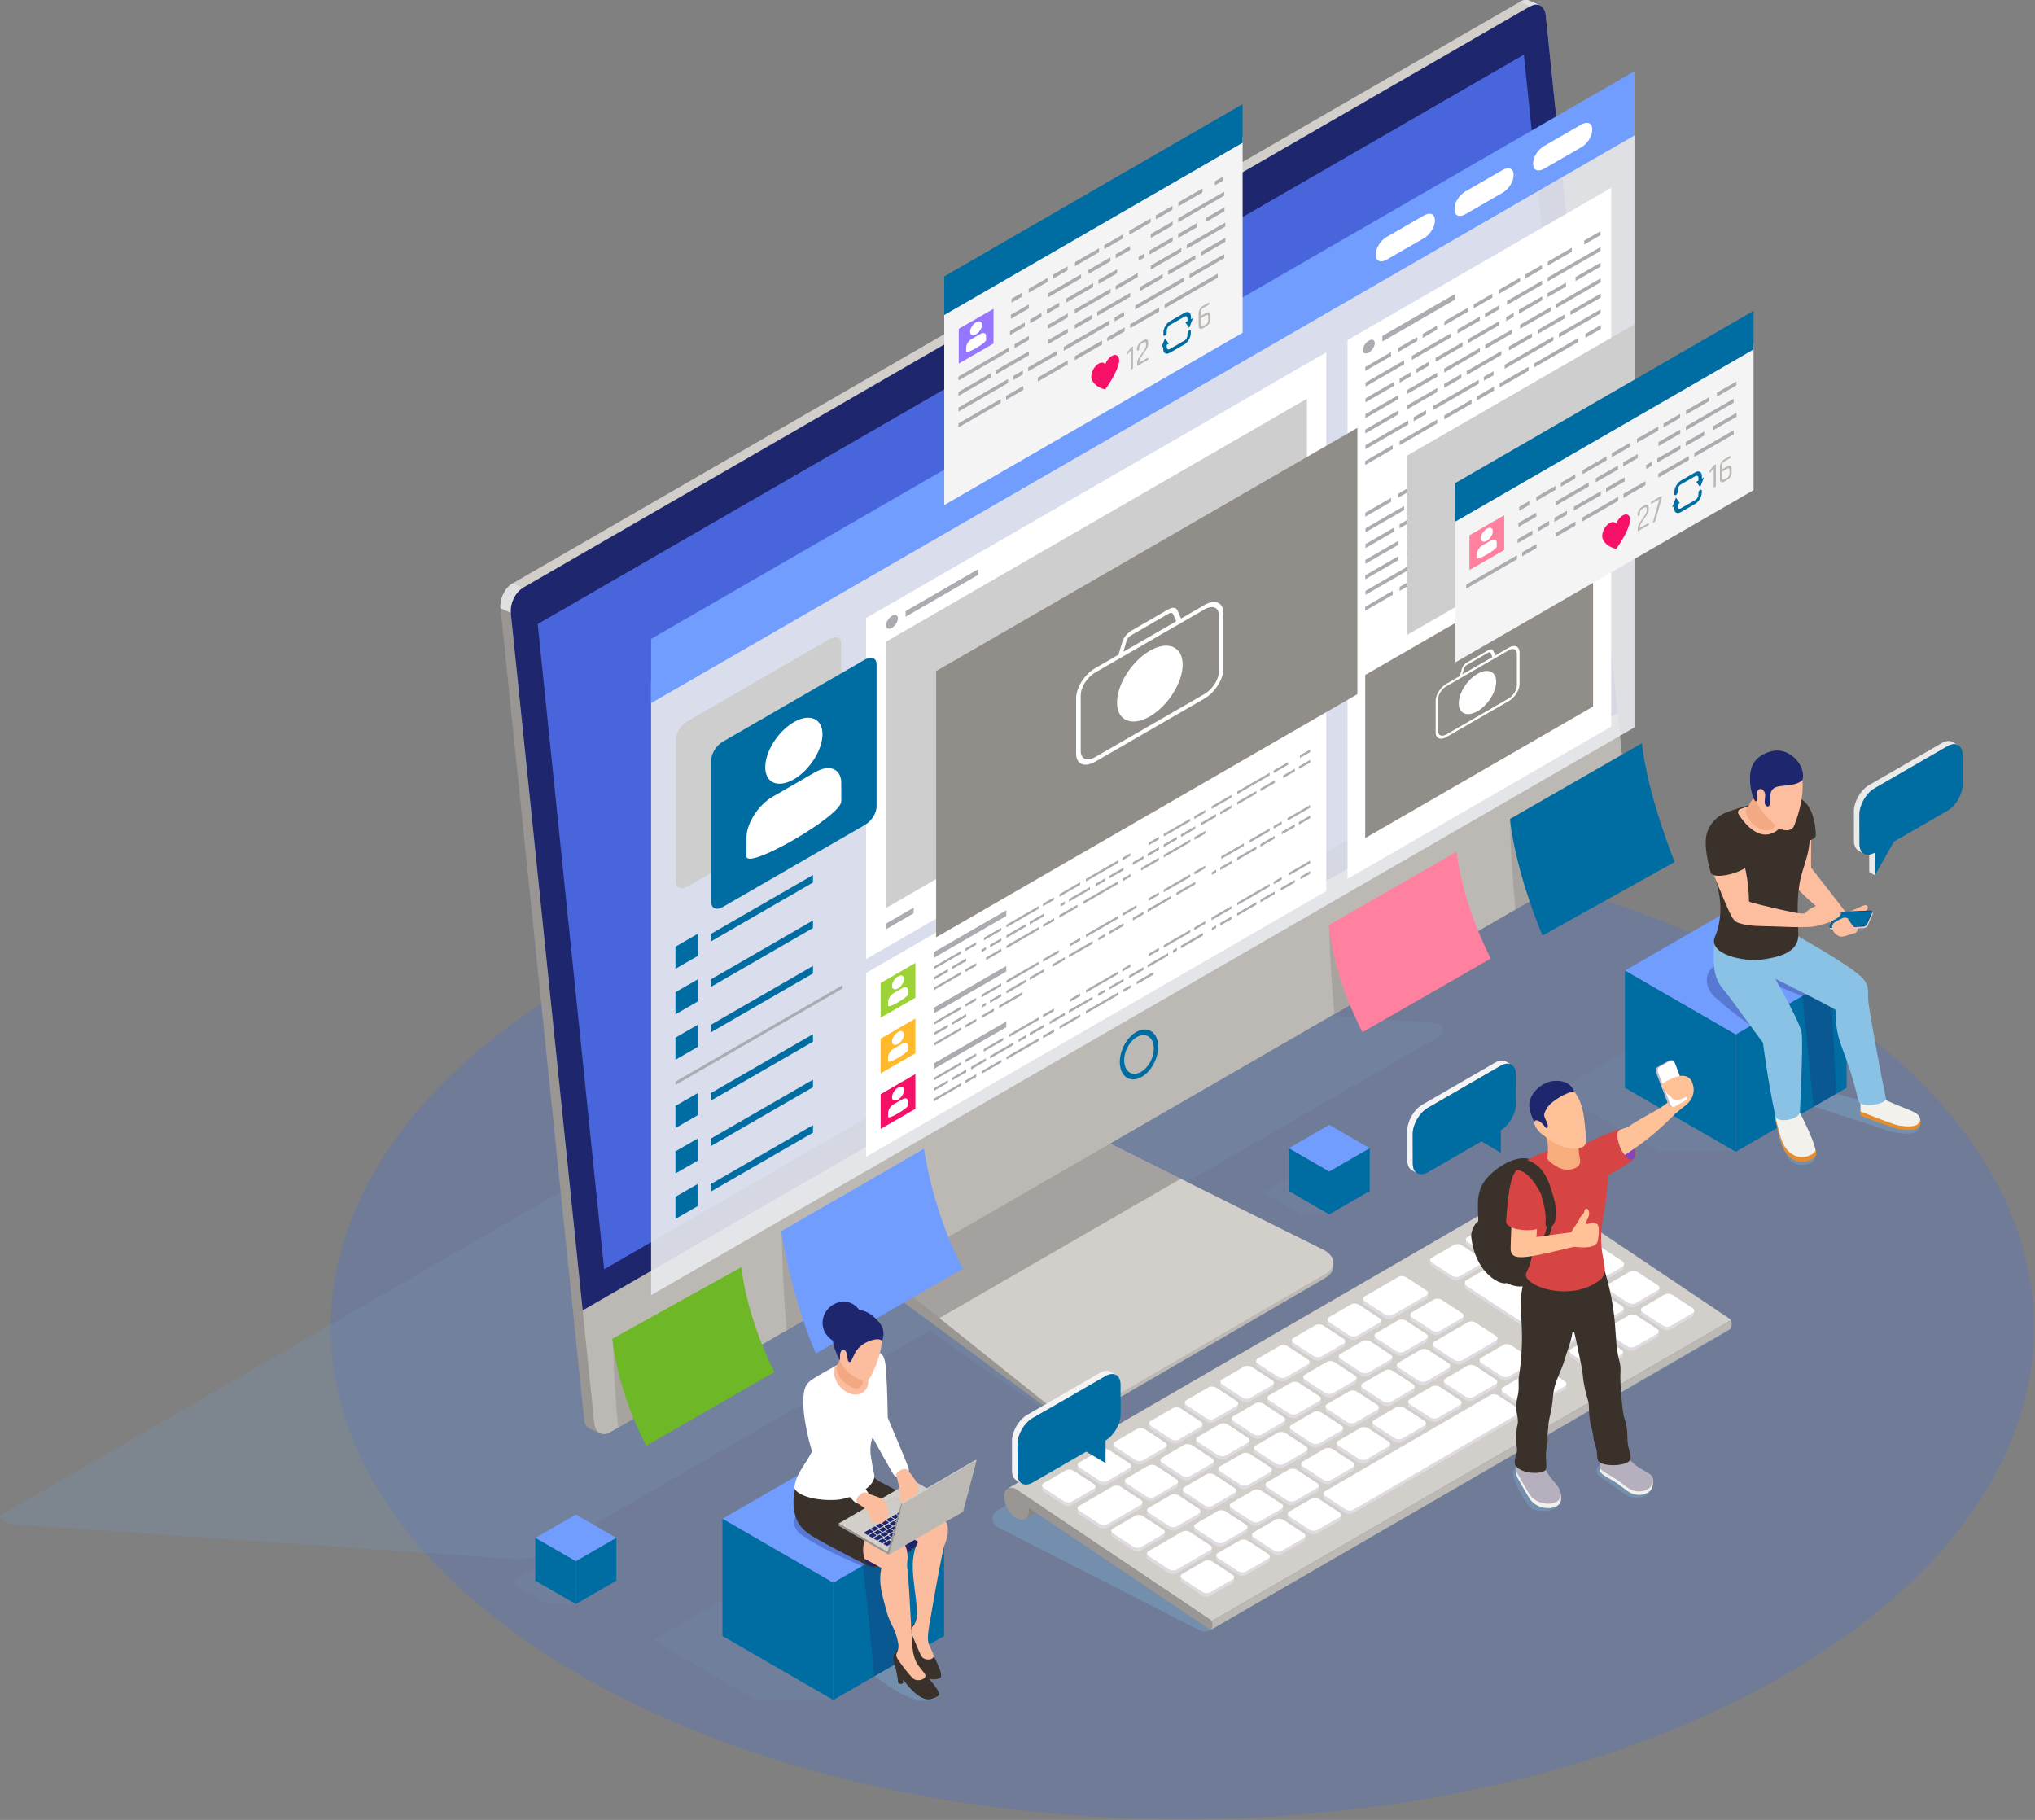 <svg fill="none" height="652" viewBox="0 0 729 652" width="729" xmlns="http://www.w3.org/2000/svg" xmlns:xlink="http://www.w3.org/1999/xlink"><rect x="0" y="0" width="729" height="652" fill="#808080" stroke="none"/><linearGradient id="a" gradientUnits="userSpaceOnUse" x1="395.223" x2="373.648" y1="478.487" y2="478.487"><stop offset="0" stop-color="#bcb9b5"/><stop offset="1" stop-color="#999693"/></linearGradient><path d="m639.29 351.006c-119.144-68.8-312.339-68.8-431.482 0-119.144 68.8-119.144 180.341 0 249.116 119.143 68.8 312.338 68.8 431.482 0 119.143-68.775 119.143-180.316 0-249.116z" fill="#306df5" fill-opacity=".2"/><path d="m514.544 366.51-181.816-12.58-2.726-1.576-3.652 2.126-325.893 188.169c-.625.35-.6 1.25.025 1.6l1.651.901c1.1.6 2.326.975 3.576 1.05l178.865 12.355c3.901.275 7.803-.626 11.179-2.601l137.125-79.179 41.89 28.835c.275.2.55.375.85.551 4.077 2.35 10.729 2.425 14.856.025l82.605-48.018c4.151-2.401 4.001-6.227-.025-8.553-.325-.175-.675-.35-1.026-.525l-53.719-21.633 97.385-56.221c2.151-1.2 1.376-4.551-1.15-4.726z" fill="#7591af" opacity=".3"/><path d="m307.794 449.218.05 5.577 68.4 50.618c.275.2.551.375.851.55 4.076 2.351 10.729 2.426 14.855.025l82.605-48.017c2.051-1.2 3.051-2.726 3.051-4.252v-1.45z" fill="url(#a)"/><path d="m474.53 447.966c-.325-.175-.675-.35-1.025-.525l-87.607-43.591-78.104 45.391 68.45 54.72c.275.2.55.375.85.55 4.077 2.351 10.729 2.426 14.856.025l82.605-48.017c4.152-2.401 4.026-6.227-.025-8.553z" fill="#d2ceca"/><path d="m385.898 403.85-78.104 45.366.075 5.602 28.461 21.058v-3.551l86.656-50.044z" fill="#999693" opacity=".8"/><path d="m184.473 218.908-5.177-1.051 29.936 290.506c.175 1.826 1 3.051 2.151 3.552l3.676 1.6z" fill="#999693"/><path d="m547.904.252c-.975-.425-2.175-.325-3.426.4l-360.806 208.326c-2.726 1.576-4.702 5.602-4.352 8.903l3.676 1.601c-.35-3.301 1.626-7.328 4.352-8.903l360.807-208.326c1.275-.725 2.475-.825 3.426-.4z" fill="#d2ceca"/><path d="m548.13 2.25c2.776-1.601 5.252-.15 5.602 3.151l29.936 290.506c.35 3.351-1.575 7.303-4.351 8.903l-360.807 208.326c-2.726 1.576-5.252.2-5.602-3.151l-29.961-290.506c-.35-3.301 1.626-7.328 4.352-8.903z" fill="#bcb9b5"/><path d="m553.733 5.431c-.35-3.301-2.826-4.752-5.602-3.151l-360.807 208.326c-2.726 1.575-4.701 5.602-4.351 8.903l25.759 249.941 370.76-214.053z" fill="#1e266d"/><path d="m569.738 250.742-23.833-231.159-353.279 203.974 23.809 231.16z" fill="#4965db"/><path d="m547.905.252c-.975-.425-2.176-.325-3.426.4l3.676 1.601c1.276-.725 2.476-.825 3.427-.4z" fill="#e0e0e0"/><path d="m179.296 217.881 3.676 1.6c-.35-3.301 1.626-7.327 4.352-8.903l-3.676-1.6c-2.726 1.575-4.702 5.602-4.352 8.903z" fill="#e0e0e0"/><path d="m407.129 369.663c-3.751 2.076-6.402 7.403-5.927 11.854.475 4.502 3.927 6.428 7.678 4.352 3.776-2.101 6.452-7.428 5.977-11.929-.5-4.427-3.951-6.378-7.728-4.277zm1.551 14.38c-2.901 1.601-5.577.1-5.927-3.376-.375-3.451 1.7-7.553 4.577-9.178 2.926-1.626 5.602-.125 5.952 3.326.375 3.476-1.676 7.603-4.602 9.228z" fill="#006da2"/><path d="m583.67 295.937-2.952-22.434-39.814 19.908c.35 14.73.975 20.982 1.976 32.436l36.413-21.032c2.801-1.601 4.727-5.527 4.377-8.878z" fill="#999693" opacity=".6"/><path d="m518.771 333.396-2.951-22.433-39.639 20.707c.35 14.731.825 20.208 1.825 31.662l36.414-21.033c2.776-1.625 4.701-5.552 4.351-8.903z" fill="#999693" opacity=".6"/><path d="m262.202 481.527-2.951-22.433-39.639 20.707c.35 14.731.825 20.208 1.825 31.662l36.414-21.033c2.751-1.6 4.676-5.552 4.351-8.903z" fill="#999693" opacity=".6"/><path d="m322.574 446.666-2.951-26.185-39.639 20.708c.35 14.73.825 23.959 1.825 35.413l36.414-21.033c2.751-1.6 4.676-5.527 4.351-8.903z" fill="#999693" opacity=".6"/><path d="m277.433 491.554s-9.679-18.307-11.83-37.614l-46.266 25.684c2.225 20.158 12.154 38.314 12.154 38.314z" fill="#6eb727"/><path d="m534.027 343.4s-10.054-18.957-12.205-38.264l-45.892 26.334c2.226 20.158 12.155 38.314 12.155 38.314z" fill="#ff809f"/><path d="m588.171 266.274-47.267 27.135c2.201 19.883 11.679 41.74 11.679 41.74l47.342-26.334s-9.628-23.509-11.754-42.541z" fill="#006da2"/><path d="m279.859 441.087c4.227 26.109 12.405 43.816 12.405 43.816l52.719-30.436s-9.779-16.781-14.005-42.891z" fill="#719dff"/><path d="m619.682 476.475-186.318 107.565c-1.075.625-2.376.65-3.476.1l-72.502-37.039c-2.376-1.225-2.476-4.602-.15-5.927l182.642-105.464z" fill="#7591af" opacity=".9"/><path d="m554.508 432.36-186.068 107.815c.05.375.1.775.1 1.15 0 1.401-.5 2.401-1.3 2.876l186.068-107.814c.8-.475 1.3-1.451 1.3-2.876 0-.375-.025-.776-.1-1.151z" fill="#898581"/><path d="m619.932 472.698c-.025-.05-.075-.075-.125-.1-3.476-2.326-69.376-46.642-69.651-46.792-1.225-.7-2.351-.775-3.151-.3l-186.068 107.814c.801-.475 1.926-.4 3.152.3.275.176 66.199 44.467 69.65 46.793.05.025.075.075.125.1.075.075.125.175.175.275l186.068-107.815c-.05-.1-.1-.2-.175-.275z" fill="#d2ceca"/><path d="m620.108 473-186.068 107.814c.4.901.25 2.776-.25 3.076l186.068-107.814c.5-.3.65-2.176.25-3.076z" fill="#bcb9b5"/><path d="m433.765 580.411c-3.477-2.326-69.376-46.642-69.651-46.792-2.451-1.425-4.451-.275-4.451 2.551s1.975 6.277 4.426 7.678c2.476 1.425 4.477.275 4.477-2.551 0-.375-.025-.775-.1-1.15l65.048 43.69c.826.526 1.101-2.851.251-3.426z" fill="#999693"/><path d="m537.828 437.738.075-1.225c-.025.35.2.725.65 1.025l7.103 4.652c.825.55 2.125.625 2.901.15l7.903-4.602c.35-.2.55-.475.55-.775l-.075 1.225c-.025.3-.2.576-.55.776l-7.903 4.601c-.776.45-2.076.375-2.901-.15l-7.103-4.651c-.45-.301-.65-.676-.65-1.026zm-12.13 8.453 7.103 4.652c.825.55 2.126.625 2.901.175l7.928-4.602c.35-.2.525-.475.55-.775l.075-1.225c-.025.3-.2.575-.55.775l-7.928 4.602c-.775.45-2.076.375-2.901-.176l-7.103-4.651c-.45-.3-.675-.675-.65-1.026l-.075 1.226c-.025.35.2.725.65 1.025zm-12.754 7.428 7.102 4.652c.826.55 2.101.625 2.876.175l7.928-4.602c.35-.2.526-.475.551-.775l.075-1.226c-.025.3-.201.575-.551.776l-7.928 4.601c-.775.45-2.05.375-2.876-.175l-7.102-4.652c-.45-.3-.675-.675-.65-1.025l-.075 1.226c-.025.35.2.725.65 1.025zm37.438-8.953-.075 1.225c-.025.35.201.725.651 1.025l7.102 4.652c.826.55 2.126.625 2.901.15l7.903-4.601c.35-.201.55-.476.55-.776l.075-1.225c-.025.3-.2.575-.55.775l-7.903 4.602c-.775.45-2.075.375-2.901-.15l-7.102-4.652c-.45-.3-.676-.675-.651-1.025zm-6.177 28.36-18.682-12.229c-.55-.376-.825-.826-.8-1.276l-.075 1.226c-.025.425.25.9.825 1.275l18.682 12.229c1.026.676 2.626.776 3.576.201l33.263-19.358c.45-.25.675-.6.7-.975l.075-1.225c-.025.375-.25.725-.7.975l-33.263 19.357c-.975.575-2.575.475-3.601-.2zm31.137-12.029-.075 1.225c-.025.35.2.725.625 1l7.127 4.652c.826.525 2.126.625 2.901.175l7.903-4.601c.35-.201.525-.476.55-.776l.075-1.225c-.025.3-.2.575-.55.775l-7.903 4.602c-.775.45-2.075.375-2.901-.15l-7.127-4.677c-.425-.275-.65-.65-.625-1zm31.061 9.428-7.903 4.602c-.775.45-2.076.375-2.876-.15l-7.128-4.677c-.45-.3-.675-.675-.65-1.025l-.075 1.225c-.025.35.2.725.65 1.025l7.128 4.677c.825.525 2.101.6 2.876.15l7.903-4.601c.35-.201.55-.476.55-.776l.075-1.225c0 .275-.2.55-.55.775zm-33.237 5.077 7.928-4.602c.35-.2.525-.475.525-.75l.075-1.225c-.025.3-.2.575-.525.75l-7.928 4.601c-.776.451-2.076.376-2.901-.175l-7.128-4.651c-.45-.3-.65-.651-.625-1.001l-.075 1.226c-.025.35.2.7.625 1l7.128 4.677c.8.525 2.125.6 2.901.15zm20.482 2.326-7.928 4.601c-.775.451-2.075.376-2.876-.15l-7.127-4.676c-.45-.3-.676-.676-.651-1.026l-.075 1.226c-.025.35.2.725.651 1.025l7.127 4.677c.826.525 2.101.6 2.876.15l7.928-4.602c.35-.2.525-.475.55-.775l.075-1.226c-.025.301-.2.576-.55.776zm-33.212 3.876c-.775.45-2.076.35-2.876-.175l-7.128-4.677c-.45-.3-.65-.65-.65-1l-.075 1.225c-.025.351.2.726.65 1.001l7.128 4.677c.825.525 2.101.625 2.876.175l7.928-4.602c.35-.2.525-.475.525-.75l.075-1.226c-.025.3-.2.575-.525.75zm20.433 3.576-7.928 4.602c-.776.45-2.051.375-2.876-.15l-7.128-4.677c-.45-.3-.675-.675-.65-1.025l-.075 1.225c-.025.351.2.726.65 1.026l7.128 4.677c.825.525 2.075.625 2.876.15l7.928-4.602c.35-.2.525-.475.55-.775l.075-1.226c-.025.3-.225.575-.55.775zm-91.959-17.781 7.128 4.677c.825.525 2.1.6 2.876.15l12.029-7.003c.35-.2.55-.5.55-.775l.075-1.226c-.025.301-.2.576-.55.776l-12.029 7.002c-.776.45-2.076.375-2.876-.15l-7.128-4.651c-.45-.301-.675-.676-.65-1.026l-.075 1.226c0 .325.2.7.65 1zm34.838 4.702-7.903 4.601c-.775.451-2.076.376-2.876-.15l-7.128-4.676c-.45-.3-.65-.676-.65-1.026l-.075 1.226c-.025.35.2.725.65 1.025l7.128 4.677c.825.525 2.101.6 2.876.15l7.903-4.602c.35-.2.55-.5.55-.775l.075-1.226c-.025.276-.2.576-.55.776zm-47.618 2.726 7.128 4.676c.825.526 2.101.601 2.876.15l7.903-4.601c.35-.2.55-.5.55-.776l.075-1.225c-.025.3-.2.575-.55.775l-7.903 4.602c-.775.45-2.076.375-2.876-.15l-7.128-4.677c-.45-.3-.675-.675-.65-1.025l-.075 1.225c-.025.375.2.751.65 1.026zm24.034 9.153-7.127-4.652c-.451-.3-.676-.675-.651-1.025l-.075 1.225c-.025.351.2.726.65 1.026l7.128 4.676c.825.526 2.101.601 2.876.151l7.903-4.602c.35-.2.55-.5.55-.775l.075-1.226c-.025.3-.2.575-.55.775l-7.903 4.602c-.775.425-2.051.35-2.876-.175zm23.609 4.502 12.029-7.003c.35-.2.55-.5.55-.775l.075-1.226c-.025.3-.2.576-.55.776l-12.029 7.002c-.776.45-2.076.375-2.876-.15l-7.128-4.677c-.45-.3-.675-.675-.65-1.025l-.075 1.226c-.025.35.2.725.65 1.025l7.128 4.677c.8.525 2.1.6 2.876.15zm16.856 5.702 7.903-4.602c.35-.2.55-.5.55-.775l.075-1.226c-.025.3-.2.576-.55.776l-7.903 4.601c-.775.45-2.076.375-2.876-.15l-7.128-4.676c-.45-.301-.675-.676-.65-1.026l-.075 1.226c-.025.35.2.725.65 1.025l7.128 4.677c.8.55 2.076.6 2.876.15zm-77.278-11.93 7.127 4.677c.826.525 2.076.625 2.876.15l7.928-4.602c.35-.2.525-.475.55-.775l.075-1.225c-.025.3-.2.575-.55.775l-7.928 4.602c-.775.45-2.05.375-2.876-.15l-7.127-4.677c-.45-.3-.675-.675-.65-1.025l-.076 1.225c0 .35.226.725.651 1.025zm24.058 9.154-7.127-4.677c-.45-.3-.675-.65-.65-1l-.075 1.225c-.025.35.2.725.65 1l7.127 4.652c.826.525 2.076.625 2.877.15l7.927-4.601c.351-.201.526-.476.551-.776l.075-1.225c-.025.3-.2.575-.551.775l-7.927 4.602c-.801.475-2.076.4-2.877-.125zm23.584 4.501 7.903-4.601c.35-.2.55-.5.55-.776l.075-1.225c-.025.3-.2.575-.55.775l-7.903 4.602c-.775.45-2.076.375-2.876-.15l-7.128-4.677c-.45-.3-.675-.675-.65-1.025l-.075 1.225c-.025.35.2.726.65 1.026l7.128 4.676c.8.525 2.101.601 2.876.15zm16.856 5.727 7.903-4.601c.35-.2.55-.5.55-.775l.075-1.226c-.025.3-.2.575-.55.775l-7.903 4.602c-.775.45-2.076.375-2.876-.15l-7.127-4.677c-.451-.3-.676-.675-.651-1.025l-.075 1.225c-.025.35.2.726.651 1.026l7.127 4.676c.8.526 2.076.601 2.876.15zm-77.278-11.954 7.128 4.677c.825.525 2.1.6 2.876.15l7.928-4.602c.35-.2.525-.475.55-.775l.075-1.226c-.025.301-.2.576-.55.776l-7.928 4.601c-.751.451-2.051.376-2.876-.15l-7.128-4.676c-.45-.3-.675-.676-.65-1.026l-.075 1.226c0 .375.2.75.65 1.025zm24.059 9.153-7.128-4.676c-.45-.3-.675-.65-.65-1.001l-.075 1.226c-.025.35.2.725.65 1l7.128 4.677c.825.525 2.076.625 2.876.15l7.928-4.602c.35-.2.525-.475.55-.775l.075-1.225c-.025.3-.2.575-.55.775l-7.928 4.602c-.8.475-2.076.4-2.876-.151zm23.583 4.502 7.928-4.602c.35-.2.526-.475.551-.775l.075-1.225c-.025.3-.201.575-.551.775l-7.928 4.602c-.775.45-2.05.375-2.876-.15l-7.127-4.677c-.45-.3-.675-.675-.65-1.025l-.075 1.225c-.025.35.2.725.65 1.025l7.127 4.677c.826.525 2.101.6 2.876.15zm16.832 5.727 7.927-4.601c.351-.201.526-.476.551-.776l.075-1.225c-.025.3-.2.575-.551.775l-7.927 4.602c-.776.45-2.051.375-2.876-.15l-7.128-4.677c-.45-.3-.675-.675-.65-1.025l-.075 1.225c-.025.35.2.725.65 1.025l7.128 4.677c.825.525 2.1.6 2.876.15zm-77.254-11.929 7.128 4.677c.825.525 2.101.6 2.876.15l7.928-4.602c.35-.2.525-.475.55-.775l.075-1.226c-.025.3-.2.575-.55.775l-7.928 4.602c-.75.45-2.051.375-2.876-.15l-7.128-4.677c-.45-.3-.675-.675-.65-1.025l-.075 1.225c-.025.351.2.726.65 1.026zm24.034 9.153-7.127-4.652c-.451-.3-.651-.65-.626-1l-.075 1.226c-.025.35.2.725.626 1l7.127 4.677c.825.525 2.101.6 2.876.15l7.928-4.602c.35-.2.525-.475.55-.775l.075-1.226c-.025.3-.2.575-.55.776l-7.928 4.601c-.75.425-2.051.35-2.876-.175zm23.609 4.502 7.928-4.602c.35-.2.525-.475.55-.775l.075-1.226c-.025.301-.2.576-.55.776l-7.928 4.601c-.75.451-2.051.375-2.876-.15l-7.128-4.676c-.45-.301-.675-.676-.65-1.026l-.075 1.226c-.025.35.2.725.65 1.025l7.128 4.652c.825.55 2.1.6 2.876.175zm16.831 5.702 7.928-4.602c.35-.2.525-.475.55-.775l.075-1.226c-.025.301-.2.576-.55.776l-7.928 4.601c-.775.451-2.051.376-2.876-.15l-7.128-4.676c-.45-.3-.675-.676-.65-1.026l-.075 1.226c-.025.35.2.725.65 1.025l7.128 4.677c.825.525 2.101.6 2.876.15zm-77.253-11.929 7.127 4.676c.826.525 2.101.6 2.876.15l7.928-4.601c.35-.2.525-.476.55-.776l.075-1.225c-.025.3-.2.575-.55.775l-7.928 4.602c-.75.45-2.05.375-2.876-.15l-7.127-4.677c-.45-.3-.675-.675-.65-1.025l-.075 1.225c-.025.35.2.725.65 1.026zm24.033 9.153-7.127-4.677c-.45-.3-.65-.65-.625-1l-.075 1.225c-.025.35.2.726.625 1.001l7.127 4.676c.826.526 2.101.601 2.877.15l7.927-4.601c.351-.2.526-.475.551-.776l.075-1.225c-.025.3-.2.575-.551.775l-7.927 4.602c-.776.45-2.051.375-2.877-.15zm23.609 4.502 7.928-4.602c.35-.2.525-.475.55-.775l.075-1.226c-.025.3-.2.575-.55.775l-7.928 4.602c-.75.45-2.051.375-2.876-.15l-7.128-4.677c-.45-.3-.675-.675-.65-1.025l-.075 1.225c-.025.351.2.726.65 1.026l7.128 4.676c.825.526 2.101.601 2.876.151zm16.831 5.727 7.928-4.602c.35-.2.525-.475.55-.775l.075-1.226c-.025.3-.2.575-.55.775l-7.928 4.602c-.75.45-2.05.375-2.876-.15l-7.127-4.677c-.451-.3-.676-.675-.651-1.025l-.075 1.225c-.025.351.2.726.651 1.026l7.127 4.677c.826.5 2.126.575 2.876.15zm-77.253-11.955 7.128 4.677c.825.525 2.1.6 2.876.15l7.928-4.602c.35-.2.55-.5.55-.775l.075-1.225c-.025.3-.2.575-.55.775l-7.928 4.602c-.751.45-2.051.375-2.876-.15l-7.128-4.677c-.45-.3-.675-.675-.65-1.026l-.075 1.226c-.025.375.2.75.65 1.025zm24.034 9.154-7.128-4.677c-.45-.3-.65-.65-.625-1l-.075 1.225c-.025.35.2.725.625 1l7.128 4.677c.825.525 2.101.6 2.876.15l7.928-4.602c.35-.2.55-.5.55-.775l.075-1.225c-.025.3-.2.575-.55.775l-7.928 4.602c-.775.45-2.051.4-2.876-.15zm23.583 4.501 7.928-4.601c.35-.201.526-.476.551-.776l.075-1.225c-.025.3-.201.55-.551.775l-7.928 4.602c-.75.45-2.05.375-2.876-.15l-7.127-4.677c-.45-.3-.675-.675-.65-1.025l-.075 1.225c-.025.35.2.725.65 1.025l7.127 4.677c.826.525 2.126.6 2.876.15zm16.857 5.727 7.927-4.601c.351-.2.526-.476.551-.776l.075-1.225c-.025.3-.2.575-.55.775l-7.928 4.602c-.751.45-2.051.375-2.876-.15l-7.128-4.677c-.45-.3-.675-.675-.65-1.025l-.075 1.225c-.025.35.2.725.65 1.026l7.128 4.676c.825.525 2.125.601 2.876.15zm-77.254-11.929 7.128 4.677c.825.525 2.101.6 2.876.15l7.903-4.602c.35-.2.55-.5.55-.775l.075-1.226c-.025.3-.2.576-.55.776l-7.903 4.601c-.775.45-2.076.375-2.876-.15l-7.128-4.676c-.45-.301-.675-.676-.65-1.026l-.075 1.226c-.025.35.2.725.65 1.025zm24.034 9.153-7.127-4.676c-.451-.301-.651-.651-.626-1.001l-.075 1.226c-.025.35.2.725.626 1l7.127 4.677c.825.525 2.101.6 2.876.15l7.903-4.602c.35-.2.55-.5.55-.775l.075-1.226c-.025.3-.2.576-.55.776l-7.903 4.601c-.775.45-2.051.375-2.876-.15zm23.584 4.502 7.928-4.602c.35-.2.55-.5.55-.775l.075-1.225c-.025.3-.2.575-.55.775l-7.928 4.601c-.75.451-2.051.376-2.876-.15l-7.128-4.676c-.45-.3-.675-.676-.65-1.026l-.075 1.226c-.025.35.2.725.65 1.025l7.128 4.677c.825.525 2.126.575 2.876.15zm16.856 5.702 7.928-4.602c.35-.2.525-.475.55-.775l.075-1.225c-.025.3-.2.55-.55.775l-7.928 4.602c-.75.45-2.051.375-2.876-.151l-7.128-4.676c-.45-.3-.675-.675-.65-1.026l-.075 1.226c-.025.35.2.725.65 1.025l7.128 4.677c.825.525 2.101.6 2.876.15zm96.66-42.29-12.029 7.002c-.776.45-2.076.375-2.876-.15l-7.128-4.677c-.45-.3-.675-.675-.65-1.025l-.075 1.225c-.025.351.2.726.65 1.026l7.128 4.677c.825.525 2.1.6 2.876.15l12.029-7.003c.35-.2.55-.5.55-.775l.075-1.226c0 .3-.175.576-.55.776zm-16.606 9.828-59.196 34.438c-.751.45-2.051.375-2.877-.175l-7.127-4.677c-.45-.3-.65-.65-.625-1l-.075 1.225c-.025.35.2.725.625 1l7.127 4.677c.826.55 2.126.625 2.877.175l59.196-34.437c.35-.2.55-.501.55-.776l.075-1.225c0 .3-.175.575-.55.775zm-157.307 20.533 7.127 4.676c.826.526 2.101.601 2.876.15l7.928-4.601c.35-.2.525-.475.55-.776l.076-1.225c-.025.3-.201.575-.551.775l-7.928 4.602c-.775.45-2.075.375-2.876-.15l-7.127-4.677c-.45-.3-.675-.675-.65-1.025l-.075 1.225c-.025.375.2.726.65 1.026zm24.034 9.153-7.128-4.677c-.45-.3-.65-.65-.625-1l-.075 1.225c-.025.351.2.726.625 1.001l7.127 4.651c.826.526 2.101.601 2.877.151l7.902-4.602c.351-.2.551-.5.551-.775l.075-1.226c-.025.3-.2.575-.551.775l-7.902 4.602c-.776.475-2.076.4-2.876-.125zm23.683 3.251c-.775.45-2.076.375-2.876-.15l-7.127-4.677c-.451-.3-.676-.675-.651-1.025l-.075 1.226c-.025.35.2.725.65 1.025l7.128 4.677c.825.525 2.101.6 2.876.15l7.903-4.602c.35-.2.55-.5.55-.775l.075-1.226c-.025.3-.2.575-.55.775zm16.756 6.953 7.903-4.602c.35-.2.55-.5.55-.775l.075-1.226c-.025.3-.2.576-.55.776l-7.903 4.601c-.775.45-2.075.375-2.876-.15l-7.127-4.676c-.45-.301-.676-.676-.651-1.026l-.075 1.226c-.025.35.2.725.651 1.025l7.127 4.677c.826.525 2.101.6 2.876.15zm28.711-2.751-7.928 4.601c-.75.451-2.051.376-2.876-.15l-7.128-4.676c-.45-.3-.675-.676-.65-1.026l-.075 1.226c-.025.35.2.725.65 1.025l7.128 4.677c.825.525 2.101.6 2.876.15l7.928-4.602c.35-.2.55-.5.55-.775l.075-1.226c0 .301-.175.576-.55.776zm-87.507-9.729.075-1.225c-.025.3-.2.575-.55.775l-7.928 4.602c-.776.45-2.051.375-2.876-.15l-7.128-4.677c-.45-.3-.675-.675-.65-1.025l-.075 1.225c-.025.35.2.725.65 1.025l7.128 4.677c.825.525 2.075.625 2.876.15l7.928-4.602c.35-.2.55-.475.55-.775zm16.856 5.727.075-1.225c-.025.3-.2.575-.55.775l-12.03 7.003c-.775.45-2.05.375-2.876-.15l-7.127-4.677c-.45-.3-.675-.65-.65-1l-.075 1.225c-.026.35.2.725.65 1l7.127 4.652c.826.525 2.076.625 2.876.15l12.03-7.002c.35-.201.525-.476.55-.751zm2.301 3.677 7.127 4.676c.826.525 2.101.601 2.876.15l7.928-4.601c.35-.2.526-.475.551-.776l.075-1.225c-.025.3-.2.575-.551.775l-7.927 4.602c-.776.45-2.076.375-2.877-.15l-7.127-4.677c-.45-.3-.675-.675-.65-1.025l-.075 1.225c0 .35.2.725.65 1.026zm16.856 5.702 7.128 4.676c.825.526 2.1.601 2.876.15l7.902-4.601c.351-.2.551-.5.551-.776l.075-1.225c-.025.3-.2.575-.55.775l-7.903 4.602c-.776.45-2.076.375-2.876-.15l-7.128-4.677c-.45-.3-.675-.675-.65-1.025l-.075 1.225c-.025.35.2.726.65 1.026zm38.714 2.05-7.903 4.602c-.775.45-2.076.375-2.876-.15l-7.127-4.677c-.451-.3-.676-.675-.651-1.025l-.075 1.225c-.025.351.2.726.651 1.026l7.127 4.676c.825.526 2.101.601 2.876.151l7.903-4.602c.35-.2.55-.5.55-.775l.075-1.226c0 .3-.2.575-.55.775zm-49.868-.9.075-1.225c-.025.3-.2.575-.55.775l-7.928 4.602c-.775.45-2.051.375-2.876-.15l-7.128-4.677c-.45-.3-.675-.675-.65-1.026l-.075 1.226c-.025.35.2.725.65 1.025l7.128 4.677c.825.525 2.076.625 2.876.15l7.928-4.602c.35-.2.525-.475.55-.775zm16.856 5.727.075-1.225c-.025.3-.2.575-.55.775l-12.055 7.003c-.775.45-2.05.375-2.876-.15l-7.127-4.677c-.45-.3-.675-.675-.65-1.026l-.075 1.226c-.025.35.2.725.65 1.025l7.127 4.677c.826.525 2.076.625 2.876.15l12.055-7.003c.35-.2.525-.475.55-.775zm20.257 2.601-7.927 4.602c-.776.45-2.076.375-2.876-.15l-7.128-4.677c-.45-.3-.675-.675-.65-1.025l-.075 1.225c-.025.35.2.725.65 1.026l7.127 4.676c.826.525 2.101.6 2.877.15l7.927-4.601c.351-.2.526-.476.551-.776l.075-1.225c-.025.3-.2.575-.551.775zm-12.779 7.453-7.928 4.601c-.775.451-2.051.376-2.876-.15l-7.128-4.676c-.45-.3-.675-.676-.65-1.026l-.075 1.226c-.025.35.2.725.65 1.025l7.128 4.677c.825.525 2.076.625 2.876.15l7.928-4.602c.35-.2.525-.475.55-.775l.075-1.225c-.025.3-.225.575-.55.775z" fill="#e0dbe1"/><path d="m538.453 435.709 7.902-4.602c.776-.45 2.076-.375 2.901.15l7.103 4.652c.825.55.875 1.35.1 1.801l-7.903 4.601c-.775.45-2.076.375-2.901-.15l-7.102-4.652c-.826-.55-.876-1.35-.1-1.8zm-12.68 9.253 7.102 4.652c.826.55 2.126.625 2.902.175l7.927-4.602c.751-.45.726-1.25-.1-1.775l-7.102-4.652c-.825-.55-2.126-.625-2.876-.175l-7.928 4.602c-.8.425-.75 1.225.075 1.775zm-12.755 7.403 7.103 4.652c.825.55 2.101.625 2.876.175l7.928-4.602c.75-.45.725-1.251-.1-1.776l-7.103-4.651c-.825-.551-2.126-.626-2.876-.175l-7.928 4.601c-.8.45-.75 1.251.1 1.776zm38.014-6.678 7.103 4.652c.825.55 2.125.625 2.901.15l7.903-4.602c.775-.45.75-1.25-.1-1.8l-7.103-4.652c-.825-.55-2.126-.625-2.901-.15l-7.903 4.602c-.775.45-.725 1.25.1 1.8zm7.378 7.553-9.354-6.127c-1.025-.675-2.626-.75-3.576-.2l-20.057 11.679c-.976.575-.901 1.551.125 2.226l18.682 12.229c1.025.676 2.626.776 3.576.2l33.262-19.357c.975-.575.925-1.575-.1-2.225l-6.952-4.552c-.676-.45-1.751-.5-2.401-.125l-11.179 6.377c-.551.3-1.451.275-2.026-.125zm17.581 8.753 7.128 4.677c.825.525 2.126.625 2.901.15l7.903-4.602c.775-.45.725-1.275-.1-1.8l-7.128-4.677c-.825-.525-2.101-.6-2.876-.15l-7.903 4.602c-.8.475-.75 1.275.075 1.8zm30.311 6.628-7.102-4.652c-.826-.55-2.126-.625-2.901-.175l-7.903 4.602c-.776.45-.751 1.25.1 1.8l7.127 4.677c.826.525 2.101.6 2.876.15l7.903-4.602c.776-.475.751-1.275-.1-1.8zm-33.087 5.652 7.928-4.602c.75-.45.7-1.25-.1-1.775l-7.128-4.677c-.825-.525-2.1-.6-2.876-.15l-7.927 4.601c-.776.451-.751 1.251.075 1.776l7.127 4.652c.825.55 2.126.625 2.901.175zm20.333 1.775-7.128-4.676c-.825-.55-2.126-.625-2.876-.175l-7.928 4.601c-.775.451-.75 1.251.1 1.801l7.128 4.677c.825.525 2.1.6 2.876.15l7.928-4.602c.75-.425.725-1.225-.1-1.776zm-32.412-5.401c-.826-.526-2.101-.601-2.876-.151l-7.928 4.602c-.775.45-.725 1.251.1 1.776l7.127 4.677c.826.525 2.101.625 2.877.175l7.927-4.602c.751-.45.701-1.251-.1-1.776zm19.632 12.854-7.128-4.677c-.825-.55-2.125-.625-2.876-.175l-7.928 4.602c-.775.45-.725 1.251.1 1.776l7.128 4.676c.825.526 2.076.626 2.876.151l7.928-4.602c.75-.425.725-1.226-.1-1.751zm-91.784-17.231 7.128 4.652c.825.525 2.101.6 2.876.15l12.03-7.003c.775-.45.75-1.25-.075-1.776l-7.128-4.676c-.825-.525-2.126-.625-2.901-.15l-12.03 7.002c-.775.45-.725 1.251.1 1.801zm34.688 4.126-7.127-4.676c-.826-.525-2.126-.625-2.902-.15l-7.902 4.601c-.776.451-.726 1.251.1 1.801l7.127 4.677c.826.525 2.101.6 2.876.15l7.903-4.602c.775-.45.725-1.25-.075-1.801zm-47.467 3.302 7.127 4.676c.826.526 2.101.601 2.876.15l7.903-4.601c.776-.45.751-1.251-.075-1.776l-7.127-4.677c-.826-.525-2.126-.625-2.901-.175l-7.903 4.602c-.775.45-.725 1.275.1 1.801zm24.634-.676-7.903 4.602c-.775.45-.725 1.276.1 1.801l7.128 4.651c.825.526 2.1.601 2.876.15l7.903-4.601c.775-.45.75-1.251-.075-1.776l-7.128-4.677c-.8-.525-2.101-.6-2.901-.15zm23.008 14.306 12.03-7.003c.775-.45.75-1.25-.075-1.776l-7.128-4.676c-.825-.55-2.126-.626-2.901-.15l-12.029 7.002c-.776.45-.751 1.251.1 1.801l7.127 4.677c.8.525 2.101.6 2.876.125zm16.831 5.727 7.903-4.602c.775-.45.75-1.25-.075-1.776l-7.127-4.676c-.826-.526-2.126-.626-2.901-.15l-7.903 4.601c-.776.45-.726 1.276.1 1.801l7.127 4.677c.826.5 2.101.575 2.876.125zm-77.253-11.93 7.128 4.677c.825.525 2.076.625 2.876.15l7.928-4.602c.75-.45.725-1.25-.1-1.775l-7.128-4.652c-.825-.525-2.126-.625-2.876-.175l-7.928 4.602c-.775.45-.7 1.25.1 1.775zm24.684-.675-7.928 4.602c-.775.45-.725 1.25.1 1.775l7.128 4.677c.825.525 2.076.625 2.876.15l7.928-4.601c.75-.451.725-1.251-.1-1.776l-7.128-4.677c-.825-.525-2.126-.575-2.876-.15zm22.959 14.33 7.902-4.601c.776-.451.751-1.251-.075-1.776l-7.127-4.677c-.826-.55-2.126-.625-2.901-.15l-7.903 4.602c-.775.45-.75 1.25.1 1.801l7.128 4.676c.8.5 2.1.575 2.876.125zm16.831 5.702 7.903-4.601c.775-.45.75-1.251-.076-1.776l-7.127-4.677c-.825-.525-2.126-.625-2.901-.15l-7.903 4.602c-.775.45-.725 1.25.1 1.801l7.128 4.676c.825.526 2.1.576 2.876.125zm-77.253-11.929 7.127 4.677c.825.525 2.101.6 2.876.15l7.928-4.602c.75-.45.725-1.25-.1-1.776l-7.128-4.676c-.825-.525-2.125-.625-2.876-.175l-7.928 4.601c-.775.451-.725 1.276.101 1.801zm24.684-.65-7.928 4.601c-.776.451-.726 1.251.1 1.776l7.127 4.677c.826.525 2.076.625 2.876.15l7.928-4.602c.75-.45.725-1.25-.1-1.775l-7.127-4.652c-.826-.55-2.126-.625-2.876-.175zm22.958 14.305 7.928-4.602c.75-.45.725-1.25-.1-1.775l-7.128-4.677c-.825-.55-2.126-.625-2.876-.175l-7.928 4.602c-.775.45-.725 1.25.1 1.775l7.128 4.677c.825.55 2.101.625 2.876.175zm16.831 5.727 7.928-4.602c.75-.45.725-1.25-.1-1.775l-7.128-4.677c-.825-.525-2.126-.625-2.876-.175l-7.928 4.602c-.775.45-.7 1.25.1 1.775l7.128 4.677c.825.55 2.101.625 2.876.175zm-77.253-11.929 7.127 4.676c.826.526 2.101.601 2.877.151l7.927-4.602c.751-.45.726-1.251-.1-1.776l-7.127-4.676c-.826-.526-2.126-.626-2.876-.176l-7.928 4.602c-.775.45-.725 1.251.1 1.801zm24.659-.675-7.928 4.601c-.75.45-.725 1.251.1 1.776l7.128 4.652c.825.525 2.1.6 2.876.15l7.928-4.602c.75-.45.725-1.251-.101-1.776l-7.127-4.676c-.825-.501-2.101-.576-2.876-.125zm22.983 14.33 7.928-4.602c.75-.45.725-1.25-.1-1.776l-7.128-4.676c-.825-.55-2.125-.625-2.876-.175l-7.927 4.601c-.751.451-.726 1.251.1 1.776l7.127 4.677c.825.525 2.101.6 2.876.175zm16.831 5.702 7.928-4.602c.751-.45.726-1.25-.1-1.776l-7.127-4.676c-.826-.525-2.126-.625-2.876-.175l-7.928 4.601c-.776.451-.701 1.251.1 1.776l7.127 4.677c.826.55 2.101.625 2.876.175zm-77.253-11.93 7.128 4.677c.825.525 2.101.6 2.876.15l7.928-4.601c.775-.451.725-1.251-.1-1.776l-7.128-4.677c-.825-.525-2.101-.625-2.876-.175l-7.928 4.602c-.775.45-.725 1.275.1 1.8zm24.659-.675-7.928 4.602c-.75.45-.725 1.25.1 1.776l7.128 4.676c.825.525 2.101.6 2.876.15l7.928-4.601c.775-.451.725-1.251-.1-1.776l-7.128-4.677c-.825-.525-2.101-.6-2.876-.15zm22.959 14.33 7.927-4.601c.751-.45.726-1.251-.1-1.776l-7.127-4.652c-.825-.55-2.126-.625-2.876-.175l-7.928 4.602c-.75.45-.725 1.251.1 1.776l7.127 4.676c.826.526 2.126.576 2.877.15zm16.856 5.703 7.928-4.602c.75-.45.725-1.251-.1-1.776l-7.128-4.676c-.825-.526-2.126-.626-2.876-.176l-7.928 4.602c-.75.45-.7 1.251.1 1.776l7.128 4.676c.825.551 2.1.626 2.876.176zm-77.253-11.93 7.127 4.677c.825.525 2.101.6 2.876.15l7.928-4.602c.775-.45.75-1.25-.075-1.775l-7.128-4.677c-.825-.525-2.125-.625-2.901-.15l-7.927 4.602c-.776.425-.726 1.25.1 1.775zm24.659-.65-7.928 4.602c-.751.45-.726 1.25.1 1.775l7.127 4.677c.826.525 2.101.6 2.876.15l7.928-4.602c.776-.45.751-1.25-.075-1.775l-7.127-4.677c-.826-.55-2.126-.6-2.901-.15zm22.958 14.305 7.928-4.602c.775-.45.725-1.25-.1-1.775l-7.128-4.677c-.825-.55-2.101-.625-2.876-.175l-7.928 4.602c-.75.45-.725 1.25.1 1.775l7.128 4.677c.825.55 2.126.625 2.876.175zm16.856 5.727 7.928-4.601c.775-.451.725-1.251-.1-1.776l-7.128-4.677c-.825-.525-2.1-.625-2.876-.175l-7.928 4.602c-.75.45-.7 1.25.1 1.775l7.128 4.677c.825.55 2.101.6 2.876.175zm-77.253-11.929 7.127 4.677c.826.525 2.101.6 2.877.15l7.902-4.602c.776-.45.751-1.25-.075-1.776l-7.127-4.676c-.826-.526-2.126-.626-2.901-.15l-7.903 4.601c-.775.425-.725 1.226.1 1.776zm24.659-.675-7.903 4.601c-.775.451-.75 1.251.075 1.776l7.128 4.677c.825.525 2.1.6 2.876.15l7.903-4.602c.775-.45.75-1.25-.075-1.776l-7.128-4.676c-.8-.525-2.101-.601-2.876-.15zm22.958 14.33 7.928-4.602c.775-.45.75-1.25-.075-1.775l-7.127-4.652c-.826-.55-2.126-.625-2.902-.175l-7.927 4.602c-.751.45-.726 1.25.1 1.775l7.127 4.677c.825.5 2.126.575 2.876.15zm16.831 5.702 7.928-4.602c.776-.45.726-1.25-.1-1.775l-7.127-4.677c-.826-.525-2.101-.625-2.876-.175l-7.928 4.602c-.751.45-.701 1.25.1 1.775l7.127 4.677c.851.55 2.126.625 2.876.175zm96.536-42.841-7.128-4.651c-.825-.526-2.126-.626-2.901-.175l-12.029 7.002c-.776.45-.726 1.276.1 1.801l7.127 4.676c.825.526 2.101.601 2.876.151l12.03-7.003c.775-.475.75-1.275-.075-1.801zm-16.606 9.804-7.128-4.677c-.825-.525-2.101-.6-2.876-.15l-59.197 34.438c-.75.45-.725 1.25.1 1.775l7.128 4.677c.825.55 2.126.625 2.876.175l59.197-34.437c.775-.451.725-1.251-.1-1.801zm-157.183 21.108 7.128 4.676c.825.526 2.101.601 2.876.15l7.928-4.601c.75-.45.725-1.251-.1-1.776l-7.128-4.677c-.825-.525-2.126-.625-2.876-.175l-7.928 4.602c-.75.45-.7 1.275.1 1.801zm24.684-.676-7.903 4.602c-.775.45-.75 1.251.075 1.776l7.128 4.676c.825.526 2.101.601 2.876.15l7.903-4.601c.775-.45.75-1.251-.075-1.776l-7.128-4.677c-.8-.525-2.101-.6-2.876-.15zm23.684 3.277c-.825-.551-2.126-.626-2.901-.151l-7.903 4.602c-.775.45-.75 1.251.1 1.801l7.128 4.677c.825.525 2.1.6 2.876.15l7.902-4.602c.776-.45.751-1.251-.075-1.776zm16.131 16.756 7.903-4.602c.775-.45.75-1.25-.075-1.776l-7.128-4.676c-.825-.526-2.126-.626-2.901-.175l-7.903 4.601c-.775.45-.725 1.276.1 1.801l7.128 4.677c.8.525 2.1.6 2.876.15zm28.56-3.302-7.127-4.676c-.826-.525-2.126-.626-2.902-.175l-7.927 4.601c-.751.451-.701 1.251.1 1.776l7.127 4.677c.826.525 2.101.6 2.876.15l7.928-4.602c.775-.425.75-1.225-.075-1.751zm-87.982-10.178-7.128-4.677c-.825-.525-2.125-.625-2.876-.175l-7.927 4.602c-.776.45-.701 1.25.1 1.775l7.127 4.677c.825.525 2.076.625 2.876.15l7.928-4.602c.75-.425.7-1.225-.1-1.75zm16.831 5.702-7.127-4.677c-.826-.525-2.101-.6-2.876-.15l-12.03 7.003c-.775.45-.725 1.25.1 1.775l7.128 4.677c.825.525 2.076.625 2.876.15l12.029-7.003c.751-.45.725-1.25-.1-1.775zm2.951 4.677 7.128 4.676c.825.525 2.101.6 2.876.15l7.928-4.601c.75-.451.725-1.251-.1-1.776l-7.128-4.677c-.825-.55-2.126-.625-2.876-.175l-7.928 4.602c-.775.45-.725 1.25.1 1.801zm16.856 5.727 7.128 4.676c.825.526 2.101.601 2.876.15l7.903-4.601c.775-.45.75-1.251-.075-1.776l-7.128-4.677c-.825-.525-2.125-.625-2.901-.15l-7.903 4.602c-.775.425-.725 1.25.1 1.776zm38.564 1.5-7.127-4.652c-.825-.525-2.126-.625-2.901-.175l-7.903 4.602c-.775.45-.725 1.276.1 1.801l7.128 4.676c.825.526 2.1.601 2.876.15l7.903-4.601c.775-.475.75-1.276-.076-1.801zm-50.368-1.35-7.127-4.677c-.826-.55-2.126-.625-2.877-.175l-7.927 4.602c-.776.45-.726 1.25.1 1.775l7.127 4.677c.826.525 2.076.625 2.876.15l7.928-4.602c.75-.425.725-1.225-.1-1.75zm16.856 5.702-7.127-4.677c-.826-.525-2.126-.625-2.876-.175l-12.055 7.003c-.775.45-.7 1.25.1 1.775l7.128 4.677c.825.525 2.076.625 2.876.15l12.054-7.003c.751-.4.701-1.2-.1-1.75zm20.733 3.076-7.128-4.677c-.825-.525-2.126-.625-2.876-.175l-7.928 4.602c-.775.45-.725 1.275.1 1.8l7.128 4.677c.825.525 2.101.6 2.876.15l7.928-4.601c.75-.426.725-1.226-.1-1.776zm-12.78 7.453-7.127-4.677c-.826-.525-2.126-.625-2.876-.175l-7.928 4.601c-.776.451-.701 1.251.1 1.776l7.127 4.677c.826.525 2.076.625 2.876.15l7.928-4.602c.75-.425.725-1.225-.1-1.75z" fill="#fff"/><path d="m585.52 260.598-352.278 203.399v-219.88l352.278-203.399z" fill="#e9eaee" opacity=".9"/><path d="m585.52 48.521-352.278 203.374v-23.008l352.278-203.374z" fill="#719dff"/><path d="m297.19 228.963-50.919 29.411c-2.301 1.325-4.151 4.251-4.151 6.552v50.919c0 2.3 1.85 3.076 4.151 1.75l50.919-29.41c2.3-1.326 4.151-4.252 4.151-6.553v-50.918c0-2.301-1.851-3.076-4.151-1.751z" fill="#cecece"/><path d="m475.105 248.422-164.86 95.185v-122.195l164.86-95.184z" fill="#fff"/><path d="m475.105 319.248-164.86 95.184v-65.874l164.86-95.184z" fill="#fff"/><path d="m577.191 260.301-94.459 54.545v-193.02l94.459-54.545z" fill="#fff"/><path d="m468.176 238.244-150.905 87.132v-95.41l150.905-87.107z" fill="#cecece"/><path d="m570.69 253.122-81.63 47.117v-58.421l81.63-47.142z" fill="#918d88"/><path d="m540.453 232.042-4.802 2.776-.725-1.676c-.275-.6-.975-.7-1.775-.225l-7.703 4.452c-.801.45-1.526 1.375-1.776 2.301l-.725 2.526-4.802 2.776c-2.126 1.225-3.851 3.951-3.851 6.077v11.379c0 2.126 1.725 2.851 3.851 1.626l22.358-12.905c2.126-1.225 3.852-3.951 3.852-6.077v-11.379c-.05-2.151-1.776-2.876-3.902-1.651zm-15.956 7.403c.125-.475.501-.926.901-1.176l7.703-4.451c.4-.225.775-.175.9.125l.625 1.45-10.804 6.228zm18.882 6.152c0 1.626-1.325 3.701-2.926 4.627l-22.358 12.904c-1.626.926-2.926.375-2.926-1.25v-11.379c0-1.626 1.325-3.702 2.926-4.627l22.358-12.905c1.626-.925 2.926-.375 2.926 1.251z" fill="#fff"/><path d="m529.274 241.396c-3.701 2.125-6.702 6.877-6.702 10.578 0 3.702 3.001 4.977 6.702 2.826 3.702-2.125 6.703-6.877 6.703-10.578 0-3.702-3.001-4.952-6.703-2.826z" fill="#fff"/><path d="m350.434 203.903-26.01 15.031v2.026l26.01-15.031z" fill="#ababb2"/><path d="m321.674 221.536c0 1.175-.951 2.676-2.126 3.376-1.175.675-2.126.275-2.126-.9 0-1.176.951-2.701 2.126-3.377 1.175-.7 2.126-.275 2.126.901z" fill="#ababb2"/><path d="m521.247 105.317-26.035 15.006v2.026l26.035-15.031z" fill="#ababb2"/><path d="m492.486 122.926c0 1.175-.95 2.701-2.125 3.376-1.176.675-2.126.275-2.126-.9 0-1.176.95-2.701 2.126-3.376 1.15-.701 2.125-.276 2.125.9z" fill="#ababb2"/><path d="m327.275 325.174-10.004 5.777v2.026l10.004-5.777z" fill="#ababb2"/><path d="m448.744 255.049v2.026l19.432-11.229v-2.026z" fill="#ababb2"/><path d="m327.926 357.433-12.455 7.178v-12.455l12.455-7.177z" fill="#9ed337"/><path d="m325.274 356.185c0 1.1-7.127 5.201-7.127 4.126v-1.4c0-1.076.875-2.476 1.95-3.102l3.227-1.85c1.075-.626 1.95-.25 1.95.825z" fill="#fff"/><path d="m323.849 350.709c0 1.201-.976 2.701-2.151 3.401-1.201.676-2.151.276-2.151-.9 0-1.175.976-2.701 2.151-3.401 1.2-.7 2.151-.3 2.151.9z" fill="#fff"/><g fill="#ababb2"><path d="m345.758 339.827 3.951-2.276v.95l-3.951 2.276zm-5.102 10.454-6.177 3.551v.95l7.302-4.226 2.526-1.451v-.95zm5.477-5.978v-.95l-3.101 1.776-2.026 1.175v.95l2.026-1.175zm-6.577 2.876-5.077 2.926v.951l5.077-2.926zm2.601-4.326 2.125-1.226v-.95l-3.676 2.126-6.127 3.526v.95zm7.577 2.176-3.951 2.275v.951l3.951-2.276zm8.954-5.152-5.452 3.151v.95l5.452-3.151zm-.025-7.503-6.178 3.576v.951l6.178-3.577zm-5.452 6.903-1.551.9v.95l1.551-.9zm1.45-.826v.951l4.052-2.326v-.951zm18.957-13.755 3.951-2.276v-.95l-3.951 2.276zm-5.077 9.479-7.978 4.601v.951l9.104-5.252 2.526-1.451v-.95zm5.452-5.953v-.95l-3.101 1.776-2.026 1.175v.951l2.026-1.176zm-6.577 2.851-6.878 3.977v.95l6.878-3.976zm2.626-4.326 2.126-1.225v-.951l-3.677 2.126-7.928 4.577v.95zm7.577 2.201-3.951 2.276v.95l3.951-2.276zm8.379-4.852-6.503 3.751v.951l6.503-3.752zm.95-8.053-7.403 4.277v.95l7.403-4.277zm-5.477 6.903-1.551.9v.95l1.551-.9zm1.45-.826v.951l7.528-4.352v-.95zm19.157-13.855 2.876-1.675v-.951l-2.876 1.676zm-5.076 9.479-8.954 5.177v.95l10.079-5.827 2.526-1.451v-.95zm5.477-5.953v-.95l-3.102 1.776-2.025 1.175v.951l2.025-1.176zm-6.603 2.852-3.401 1.95v.951l3.401-1.951zm2.626-4.327 2.126-1.225v-.951l-3.676 2.126-7.928 4.577v.95zm6.502 2.801-2.876 1.676v.95l2.876-1.676zm10.129-5.852-6.352 3.676v.951l6.352-3.677zm0-7.478-3.651 2.101v.95l3.651-2.101zm-5.477 6.903-3.876 2.25v.951l3.876-2.251zm1.451-.851v.951l4.051-2.326v-.951z"/><path d="m427.813 293.41 3.952-2.276v-.95l-3.952 2.276zm-5.076 9.479-5.828 3.351v.95l6.953-4.026 2.526-1.451v-.95zm5.452-5.953v-.95l-3.102 1.776-2.025 1.175v.95l2.025-1.175zm-6.578 2.851-4.727 2.726v.951l4.727-2.726zm2.626-4.326 2.126-1.226v-.95l-3.676 2.126-5.778 3.326v.95zm7.578 2.201-3.952 2.275v.951l3.952-2.276zm9.328-12.905-7.102 4.101v.951l7.102-4.102zm-5.477 6.902-5.252 3.027v.95l5.252-3.026zm1.451-.825v.95l4.051-2.325v-.951zm19.157-13.855 5.177-3.001v-.95l-5.177 2.976zm.375 3.526v-.95l-3.101 1.776-2.026 1.175v.95l2.026-1.175zm-6.577 2.851-6.878 3.977v.95l6.878-3.976zm2.625-4.326 2.126-1.226v-.95l-3.676 2.126-7.928 4.576v.951zm16.632-10.529-3.652 2.101v.95l3.652-2.101zm-5.477 6.902-4.152 2.401v.951l4.152-2.401zm1.45-.85v.951l4.052-2.326v-.951z"/><path d="m345.757 359.761 3.952-2.275v.95l-3.952 2.276zm-5.101 10.429-6.178 3.551v.951l7.303-4.227 2.526-1.45v-.951zm5.477-5.952v-.95l-3.102 1.775-2.025 1.176v.95l2.025-1.175zm-6.578 2.851-5.077 2.926v.95l5.077-2.926zm2.601-4.327 2.126-1.225v-.95l-3.676 2.125-6.128 3.527v.95zm7.578 2.201-3.952 2.276v.95l3.952-2.275zm6.327-3.651-4.426 2.551v.95l4.426-2.551zm2.601-9.028-6.977 4.026v.95l6.977-4.026zm-5.452 6.927-1.55.9v.951l1.55-.9zm1.451-.85v.95l4.051-2.326v-.95zm18.957-13.755 5.677-3.276v-.951l-5.677 3.277zm-15.681 15.606v.95l8.353-4.827v-.95zm16.056-12.08v-.95l-3.101 1.775-2.026 1.176v.95l2.026-1.175zm-6.578 2.851-6.877 3.977v.95l6.877-3.976zm2.626-4.301 2.126-1.226v-.95l-3.651 2.101-7.928 4.576v.951zm16.906-10.704-3.651 2.1v.951l3.651-2.101zm-5.477 6.902-4.451 2.576v.95l4.451-2.575zm1.451-.85v.95l8.503-4.902v-.95zm19.157-13.855 5.052-2.926v-.951l-5.052 2.927zm.4 3.526v-.95l-3.101 1.775-2.026 1.176v.95l2.026-1.175zm-6.602 2.851-2.426 1.401v.95l2.426-1.4zm2.626-4.301 2.125-1.226v-.95l-3.676 2.126-7.928 4.576v.951zm16.631-10.554-3.652 2.101v.95l3.652-2.101zm-5.477 6.902-3.852 2.226v.95l3.852-2.225zm1.45-.825v.95l8.253-4.751v-.951z"/><path d="m427.812 313.32 3.952-2.276v-.95l-3.952 2.275zm.375 3.526v-.95l-3.101 1.775-3.626 2.101v.95l3.626-2.1zm-3.951-1.45 2.126-1.226v-.95l-3.677 2.125-5.777 3.327v.95zm21.358-13.28-8.103 4.676v.951l8.103-4.677zm-9.929 9.478-1.551.9v.951l1.551-.901zm1.45-.85v.95l4.052-2.326v-.95zm19.157-13.855 2.877-1.676v-.95l-2.877 1.675zm.376 3.526v-.95l-3.102 1.775-2.025 1.176v.95l2.025-1.175zm-6.578 2.851-6.877 3.977v.95l6.877-3.977zm2.626-4.302 2.126-1.225v-.95l-3.676 2.125-3.477 2.001v.951zm16.631-10.553-8.103 4.676v.951l8.103-4.677zm-5.477 6.902-4.651 2.676v.95l4.651-2.675zm1.451-.825v.95l4.051-2.326v-.95z"/><path d="m345.758 379.666 3.951-2.276v.95l-3.951 2.276zm-5.102 10.428-6.177 3.552v.95l7.302-4.226 2.526-1.451v-.95zm5.477-5.952v-.95l-3.101 1.776-2.026 1.175v.95l2.026-1.175zm-6.577 2.851-5.077 2.926v.951l5.077-2.926zm2.601-4.326 2.125-1.226v-.95l-3.676 2.126-6.127 3.526v.95zm7.577 2.176-3.951 2.275v.951l3.951-2.276zm8.954-5.152-7.028 4.051v.951l7.028-4.052zm.7-7.903-6.978 4.026v.951l6.978-4.027zm-6.177 7.327-5.352 3.102v.95l5.352-3.101zm1.45-.85v.951l8.403-4.852v-.951zm18.957-13.755 3.951-2.276v-.95l-3.951 2.276zm-5.077 9.504-7.978 4.601v.951l9.104-5.252 2.526-1.451v-.95zm5.452-5.978v-.95l-3.101 1.776-2.026 1.175v.951l2.026-1.176zm-6.577 2.852-2.526 1.45v.95l2.526-1.45zm2.626-4.302 2.126-1.226v-.95l-3.677 2.126-7.202 4.176v.951zm7.577 2.176-3.951 2.276v.95l3.951-2.276zm9.354-5.402-7.378 4.251v.951l7.378-4.252zm-.025-7.478-3.651 2.101v.95l3.651-2.101zm-5.477 6.903-5.477 3.176v.95l5.477-3.176zm1.45-.851v.951l8.453-4.877v-.951zm19.157-13.855 2.876-1.675v-.951l-2.876 1.676zm-5.076 9.479-7.978 4.601v.951l9.103-5.252 2.526-1.451v-.95zm5.477-5.953v-.95l-3.102 1.776-2.025 1.175v.951l2.025-1.176zm-6.603 2.851-2.476 1.426v.95l2.476-1.425zm2.626-4.301 2.126-1.226v-.95l-3.676 2.126-7.928 4.577v.95zm6.502 2.801-2.876 1.676v.95l2.876-1.676zm8.253-4.777-6.077 3.501v.951l6.077-3.501zm1.876-8.578-3.651 2.101v.95l3.651-2.101zm-5.477 6.903-5.152 2.976v.95l5.152-2.976zm1.451-.826v.951l7.352-4.252v-.95z"/><path d="m427.813 333.224 3.951-2.276v-.95l-3.951 2.276zm3.126 1.951v-.951l-7.878 4.552v.95zm-9.329 4.426-1.425.826v.95l1.425-.825zm2.626-4.301 2.126-1.226v-.95l-3.676 2.126-5.777 3.326v.95zm16.906-10.704-7.127 4.126v.951l7.127-4.127zm-5.477 6.902-1.55.901v.95l1.55-.9zm1.451-.85v.95l4.051-2.325v-.951zm19.157-13.855 2.876-1.676v-.95l-2.876 1.676zm.375 3.526v-.95l-3.101 1.776-2.026 1.175v.95l2.026-1.175zm-6.577 2.851-6.878 3.977v.95l6.878-3.976zm2.626-4.326 2.125-1.226v-.95l-3.676 2.126-7.928 4.576v.951zm16.631-10.529-7.553 4.352v.95l7.553-4.352zm-5.477 6.902-5.027 2.902v.95l5.027-2.901zm2.05-1.175v.95l3.452-1.975v-.951z"/><path d="m360.488 326.119-26.009 15.031v2.025l26.009-15.03z"/></g><path d="m327.926 377.338-12.455 7.203v-12.455l12.455-7.202z" fill="#ffb92c"/><path d="m325.274 376.087c0 1.101-7.127 5.202-7.127 4.127v-1.401c0-1.075.875-2.476 1.95-3.101l3.227-1.85c1.075-.626 1.95-.251 1.95.825z" fill="#fff"/><path d="m323.849 370.612c0 1.201-.976 2.701-2.151 3.402-1.175.7-2.151.275-2.151-.901 0-1.2.976-2.701 2.151-3.401 1.2-.7 2.151-.275 2.151.9z" fill="#fff"/><path d="m360.488 346.054-26.009 15.006v2.025l26.009-15.03z" fill="#ababb2"/><path d="m327.926 397.249-12.455 7.203v-12.455l12.455-7.203z" fill="#f61067"/><path d="m325.274 395.998c0 1.101-7.127 5.202-7.127 4.127v-1.401c0-1.075.875-2.475 1.95-3.101l3.227-1.85c1.075-.626 1.95-.25 1.95.825z" fill="#fff"/><path d="m323.849 390.548c0 1.2-.976 2.701-2.151 3.401-1.201.675-2.151.275-2.151-.9 0-1.201.976-2.701 2.151-3.402 1.2-.7 2.151-.3 2.151.901z" fill="#fff"/><path d="m360.488 365.963-26.009 15.03v2.001l26.009-15.005z" fill="#ababb2"/><path d="m566.512 52.75-13.405 7.728c-2.15 1.226-3.876.5-3.876-1.625v-.425c0-2.151 1.726-4.877 3.876-6.102l13.405-7.728c2.151-1.225 3.877-.5 3.877 1.626v.425c0 2.126-1.751 4.877-3.877 6.102z" fill="#fff"/><path d="m538.327 69.029-13.405 7.728c-2.151 1.226-3.876.5-3.876-1.626v-.425c0-2.151 1.725-4.877 3.876-6.102l13.405-7.728c2.151-1.225 3.876-.5 3.876 1.626v.425c-.025 2.126-1.75 4.852-3.876 6.102z" fill="#fff"/><path d="m510.142 85.311-13.405 7.728c-2.151 1.225-3.876.5-3.876-1.626v-.425c0-2.151 1.725-4.877 3.876-6.102l13.405-7.728c2.151-1.226 3.876-.5 3.876 1.626v.425c-.025 2.126-1.75 4.852-3.876 6.102z" fill="#fff"/><path d="m489.185 189.27 13.83-7.978v1.426l-13.83 7.978zm10.254 1.151v-1.426l-10.279 5.927v1.426zm-1.126-10.629v-1.426l-9.228 5.327v1.426zm2.601 13.98-11.779 6.802v1.426l11.779-6.803zm0 5.502-10.778 6.227-1.051.6v1.426l1.051-.6 10.778-6.228zm-11.754 12.404v1.426l15.331-8.853v-1.426zm-.1 7.128 9.854-5.702v-1.426l-9.854 5.702zm25.81-33.087-10.754 6.202v1.426l10.754-6.203zm-.076-16.881-5.176 3.001v1.425l5.176-3.001zm-7.077 4.101-6.878 3.977v1.425l6.878-3.976zm11.904-1.225-13.88 8.028v1.425l13.88-8.028zm-14.18 13.805-4.051 2.326v1.425l4.051-2.326zm1.876-1.076v1.426l4.476-2.601v-1.426zm7.528 18.057-13.455 7.778v1.425l13.455-7.778zm-8.429.65 4.452-2.576v-1.425l-4.452 2.576zm-2.3-4.301 10.754-6.203v-1.425l-10.754 6.202zm27.885-32.887 5.152-2.976v-1.426l-5.152 2.976zm-6.628 13.68-8.028 4.626v1.426l9.504-5.502 3.301-1.901v-1.425zm11.755-11.004v-1.426l-11.304 6.527v1.426zm-13.18 6.202-9.679 5.577v1.425l9.679-5.577zm3.401-6.177 2.776-1.601v-1.425l-4.777 2.751-3.201 1.85v1.426zm-7.828-1.126 6.503-3.751v-1.426l-6.503 3.752-2.101 1.225v1.426zm12.98-7.502 2.101-1.201v-1.425l-2.751 1.6-3.927 2.251v1.425zm9.128 10.228-9.578 5.527v1.426l9.578-5.527zm-14.48 25.134-9.779 5.652v1.426l9.779-5.652zm10.704-17.456-7.728 4.477-4.727 2.726v1.425l4.727-2.726 7.728-4.476zm-14.63 14.08-9.804 5.677v1.426l9.804-5.677 6.502-3.752v-1.425zm8.378-4.827v1.426l3.426-1.976v-1.425zm-2.576 8.529 6.177-3.577v-1.425l-6.177 3.576zm-11.68-4.527 6.153-3.551v-1.426l-6.153 3.551zm38.139-28.936-10.929 6.303v1.425l10.929-6.302zm-3.126-15.105-5.952 3.426v1.426l5.952-3.427zm-7.828 4.526-7.627 4.402v1.426l7.627-4.402zm7.878 1.101-12.529 7.227v1.426l12.529-7.228zm-10.179 11.504-2.675 1.551v1.425l2.675-1.55zm1.901-1.1v1.425l8.328-4.802v-1.425zm3.451 20.407-10.353 5.977v1.426l10.353-5.977zm-8.553.725 17.432-10.078v-1.426l-17.432 10.079zm1.526-6.527 8.278-4.777v-1.425l-8.278 4.776zm21.883-19.532-4.977 2.876v1.425l10.804-6.227 5.152-2.976v-1.425zm-1.451-4.802-6.602 3.801v1.426l6.602-3.801zm12.38-7.152-8.953 5.176v1.426l8.953-5.177zm-8.953.95 8.953-5.152v-1.426l-10.954 6.328-7.978 4.601v1.426zm-7.828-1.101 6.502-3.751v-1.425l-6.502 3.751-2.101 1.225v1.426zm16.756-9.703v-1.426l-5.827 3.377v1.425zm-8.003 36.888-15.781 9.104v1.425l15.781-9.103zm8.153-4.701-5.527 3.176v1.425l5.527-3.176zm-15.031 3.051v1.425l14.906-8.603v-1.425zm-7.627.175 9.728-5.602v-1.426l-9.728 5.602zm11.754-6.778 10.854-6.277v-1.425l-10.854 6.277z" fill="#ababb2"/><path d="m585.52 116.194-81.354 46.967v64.248l81.354-46.967z" fill="#cecece"/><path d="m445.145 119.223-106.889 61.722v-70.275l106.889-61.698z" fill="#f4f4f4"/><path d="m445.145 51.147-106.889 61.723v-13.855l106.889-61.697z" fill="#006da2"/><path d="m425.987 118.372c-.325.2-.6.675-.6 1.051v.675c0 .725-.5 1.6-1.125 1.95l-5.177 2.977c-.626.35-1.126.075-1.126-.651v-.8l.751-.45-1.376-1.951-1.376 3.526.751-.45v.801c0 1.5 1.05 2.1 2.351 1.35l5.177-2.976c1.3-.75 2.35-2.576 2.35-4.052v-.675c0-.375-.25-.525-.6-.325z" fill="#006da2"/><path d="m417.359 120.224c.325-.2.6-.675.6-1.05v-.776c0-.725.5-1.6 1.125-1.95l5.177-2.977c.625-.35 1.126-.075 1.126.651v.925l-.751.45 1.376 1.951 1.375-3.526-.75.45v-.926c0-1.5-1.05-2.1-2.351-1.35l-5.177 2.976c-1.3.75-2.35 2.576-2.35 4.052v.775c-.025.375.25.525.6.325z" fill="#006da2"/><path d="m398.502 127.424c-.075.025-.125.075-.2.1-1 .575-1.9 1.726-2.376 2.951-.475-.65-1.35-.775-2.375-.2-.075.05-.126.075-.201.125-1.8 1.176-2.926 4.052-2.225 5.602.6 1.351 1.825 2.751 4.726 3.526.05 0 .1-.025.15-.1 2.902-4.126 4.127-6.927 4.727-8.978.675-2.326-.425-3.926-2.226-3.026z" fill="#f61067"/><path d="m403.63 127.104v-.5c0-.125.05-.25.125-.35l1.25-1.55c.125-.151.2-.226.275-.276l.451-.25c.1-.05.15-.025.15.075v7.628c0 .125-.05.2-.15.25l-.476.275c-.1.05-.15.025-.15-.075v-6.827l-1.275 1.575c-.125.175-.2.175-.2.025z" fill="#bcb9b5"/><path d="m407.357 131.053v-1.125c0-.55.2-1.126.6-1.701l2.076-3.076c.35-.525.525-1 .525-1.476v-.45c0-.7-.3-.875-.925-.525l-.651.375c-.6.35-.9.876-.9 1.576v.5c0 .125-.05.225-.15.275l-.475.275c-.1.05-.15.025-.15-.1v-.525c0-.575.15-1.1.425-1.576.275-.475.675-.875 1.15-1.15l.851-.5c.5-.275.875-.35 1.15-.2s.425.525.425 1.1v.5c0 .651-.225 1.301-.675 1.951l-2.101 3.126c-.225.35-.35.675-.35.975v.576l3.001-1.726c.1-.05.15-.025.15.075v.45c0 .125-.05.2-.15.25l-3.701 2.126c-.075.125-.125.1-.125 0z" fill="#bcb9b5"/><path d="m432.015 116.973-1.025.601c-.501.275-.876.35-1.176.175s-.425-.525-.425-1.101v-4.301c0-.575.15-1.101.425-1.601s.675-.875 1.176-1.175l2.075-1.201c.1-.05.15-.025.15.1v.451c0 .1-.05.2-.15.25l-1.975 1.15c-.601.35-.901.875-.901 1.601v1.275l1.826-1.05c.5-.275.875-.35 1.15-.175.275.15.426.525.426 1.1v1.175c0 .576-.151 1.101-.426 1.601-.275.45-.675.85-1.15 1.125zm-.925-.25.825-.475c.6-.35.9-.875.9-1.6v-1.101c0-.725-.3-.9-.9-.55l-1.726 1v2.176c0 .7.3.901.901.55z" fill="#bcb9b5"/><path d="m362.114 112.794 6.428-3.726v1.425l-6.428 3.727zm-18.756 22.108v1.426l18.181-10.504v-1.426zm23.758-17.931v-1.426l-5.302 3.051v1.426zm-1.15-10.604v-1.426l-3.601 2.076v1.425zm2.626 13.98-5.152 2.976v1.425l5.152-2.976zm-10.079 22.583-15.155 8.753v1.426l15.155-8.753zm10.079-17.106-7.078 4.101-4.726 2.726v1.426l4.726-2.726 7.078-4.102zm-25.234 20.207v1.426l17.731-10.229v-1.426zm19.632-11.329v1.426l3.426-1.976v-1.426zm-2.576 8.553 6.177-3.576v-1.426l-6.177 3.577zm-17.056-1.425 11.529-6.653v-1.425l-11.529 6.652zm39.164-29.536-7.103 4.101v1.426l7.103-4.102zm-.075-16.881-5.177 3.001v1.425l5.177-3.001zm-7.053 4.077-6.877 3.977v1.425l6.877-3.976zm11.88-1.226-11.805 6.827v1.426l11.805-6.828zm-14.181 13.83-4.026 2.326v1.425l4.026-2.326zm1.901-1.076v1.426l4.477-2.601v-1.426zm7.528 18.057-10.754 6.202v1.426l10.729-6.203v-1.425zm-14.18 3.951 10.203-5.877v-1.425l-10.203 5.877zm7.077-9.728 7.103-4.102v-1.425l-7.103 4.101zm24.259-30.761 5.152-2.976v-1.425l-5.152 2.976zm-6.627 13.68-8.028 4.626v1.426l9.503-5.502 3.301-1.901v-1.425zm7.127-8.328v-1.425l-4.026 2.326-2.651 1.525v1.426l2.651-1.526zm-8.578 3.526-9.678 5.577v1.425l9.678-5.577zm3.401-6.202 2.776-1.601v-1.425l-4.776 2.751-3.201 1.851v1.425zm-7.802-1.1 6.502-3.751v-1.426l-6.502 3.751-2.101 1.226v1.425zm12.979-7.503 2.076-1.2v-1.426l-2.751 1.601-3.926 2.251v1.426zm7.403 11.204-7.878 4.551v1.426l7.878-4.552zm-12.78 24.158-9.778 5.652v1.426l9.778-5.652zm10.079-17.081-7.078 4.102-4.726 2.726v1.425l4.726-2.726 7.078-4.101zm-14.005 13.705-9.804 5.677v1.426l9.804-5.677 6.502-3.752v-1.425zm8.403-4.852v1.426l3.426-1.976v-1.425zm-2.576 8.553 6.177-3.576v-1.425l-6.177 3.576zm-11.679-4.526 6.152-3.551v-1.426l-6.152 3.551zm38.139-28.936-10.929 6.302v1.425l10.929-6.302zm-3.151-15.105-5.953 3.426v1.425l5.953-3.426zm-7.828 4.527-7.628 4.402v1.425l7.628-4.402zm7.878 1.075-7.803 4.502v1.425l7.803-4.502zm-10.154 11.504-2.026 1.175v1.425l2.026-1.175zm1.876-1.075v1.425l8.328-4.802v-1.425zm3.451 20.407-10.354 5.977v1.426l10.354-5.977zm-8.553.725 17.431-10.078v-1.426l-17.431 10.079zm1.55-6.527 8.278-4.777v-1.425l-8.278 4.776zm21.883-19.557-4.977 2.876v1.425l10.804-6.227 3.001-1.726v-1.425zm-1.45-4.802-6.603 3.801v1.45l6.603-3.801zm9.978-5.752-6.577 3.801v1.425l6.577-3.801zm-6.577-.425 6.477-3.726v-1.425l-8.478 4.902-7.978 4.602v1.425zm-7.828-1.125 6.502-3.751v-1.425l-6.502 3.751-2.101 1.226v1.425zm13.93-8.028v-1.425l-2.976 1.726v1.425zm-1.951 33.387-18.981 10.954v1.425l18.981-10.954zm-10.078.175v1.426l12.429-7.178v-1.425zm-7.653.2 9.729-5.602v-1.426l-9.729 5.602zm11.779-6.803 8.703-5.027v-1.425l-8.703 5.027z" fill="#ababb2"/><path d="m355.913 123.076-12.455 7.178v-12.455l12.455-7.177z" fill="#9776ff"/><path d="m353.237 121.826c0 1.1-7.128 5.202-7.128 4.126v-1.4c0-1.076.875-2.476 1.951-3.102l3.226-1.85c1.075-.625 1.951-.25 1.951.825z" fill="#fff"/><path d="m351.811 116.35c0 1.201-.975 2.701-2.151 3.402-1.2.675-2.15.275-2.15-.901 0-1.2.975-2.701 2.15-3.401 1.201-.7 2.151-.3 2.151.9z" fill="#fff"/><path d="m628.186 175.592-106.864 61.722v-52.594l106.864-61.698z" fill="#f4f4f4"/><path d="m628.186 125.198-106.864 61.698v-13.83l106.864-61.698z" fill="#006da2"/><path d="m609.029 175.463c-.325.201-.6.676-.6 1.051v.675c0 .725-.5 1.601-1.126 1.951l-5.176 2.976c-.626.35-1.126.075-1.126-.65v-.801l.75-.45-1.375-1.95-1.376 3.526.751-.45v.8c0 1.5 1.05 2.101 2.35 1.35l5.177-2.976c1.301-.75 2.351-2.576 2.351-4.051v-.675c.025-.351-.25-.501-.6-.326z" fill="#006da2"/><path d="m600.4 177.34c.325-.2.601-.675.601-1.05v-.776c0-.725.5-1.6 1.125-1.95l5.177-2.976c.625-.35 1.125-.075 1.125.65v.925l-.75.45 1.375 1.951 1.376-3.526-.75.45v-.925c0-1.501-1.051-2.101-2.351-1.351l-5.177 2.976c-1.3.751-2.351 2.576-2.351 4.052v.775c0 .375.25.525.6.325z" fill="#006da2"/><path d="m581.544 184.545c-.075.025-.125.075-.2.1-1 .575-1.901 1.726-2.376 2.951-.475-.65-1.35-.775-2.376-.2-.075.025-.125.075-.2.125-1.8 1.176-2.926 4.052-2.226 5.602.601 1.351 1.826 2.751 4.727 3.527.05 0 .1-.025.15-.101 2.901-4.126 4.127-6.927 4.727-8.978.7-2.326-.425-3.926-2.226-3.026z" fill="#f61067"/><path d="m586.696 190.272v-1.125c0-.55.2-1.125.6-1.701l2.076-3.076c.35-.525.525-1 .525-1.475v-.45c0-.701-.3-.876-.925-.526l-.65.375c-.6.351-.901.876-.901 1.576v.5c0 .125-.05.225-.15.275l-.475.275c-.1.05-.15.025-.15-.1v-.525c0-.575.15-1.1.425-1.575.275-.476.676-.876 1.151-1.151l.85-.5c.5-.275.875-.35 1.15-.2.276.15.426.525.426 1.1v.501c0 .65-.225 1.3-.676 1.95l-2.1 3.126c-.225.351-.35.676-.35.976v.575l3.001-1.726c.1-.05.15-.025.15.075v.451c0 .125-.05.2-.15.25l-3.702 2.125c-.075.15-.125.125-.125 0z" fill="#bcb9b5"/><path d="m592.698 186.971-.5.3c-.125.075-.15.025-.075-.15l2.326-8.278-2.851 1.651c-.1.05-.15.025-.15-.075v-.475c0-.126.05-.201.15-.251l3.551-2.05c.1-.05.15-.025.15.075v.525c0 .125-.025.275-.075.45l-2.251 8.028c-.05.075-.15.175-.275.25z" fill="#bcb9b5"/><path d="m612.431 169.314v-.5c0-.125.05-.25.125-.35l1.25-1.551c.125-.15.2-.225.275-.275l.45-.25c.1-.05.15-.025.15.075v7.628c0 .125-.05.2-.15.25l-.475.275c-.1.05-.15.025-.15-.075v-6.827l-1.275 1.575c-.125.175-.2.175-.2.025z" fill="#bcb9b5"/><path d="m618.758 171.939-1.025.6c-.501.275-.876.351-1.176.175-.275-.15-.425-.525-.425-1.1v-4.302c0-.575.15-1.1.425-1.6s.675-.875 1.176-1.176l2.075-1.2c.1-.05.15-.025.15.075v.45c0 .1-.05.2-.15.25l-1.975 1.151c-.601.35-.901.875-.901 1.6v1.276l1.826-1.051c.5-.275.875-.35 1.15-.175.275.15.426.526.426 1.101v1.175c0 .575-.151 1.101-.426 1.601-.275.475-.65.85-1.15 1.15zm-.925-.275.825-.475c.6-.35.9-.875.9-1.601v-1.1c0-.725-.3-.9-.9-.55l-1.726 1v2.176c0 .725.3.9.901.55z" fill="#bcb9b5"/><path d="m543.955 187.37 6.428-3.726v1.425l-6.428 3.727zm-18.731 22.083v1.426l18.181-10.504v-1.425zm23.733-17.931v-1.426l-5.302 3.051v1.426zm-1.125-10.604v-1.426l-3.601 2.076v1.426zm2.601 13.98-5.152 2.976v1.426l5.152-2.976zm13.955-8.053-7.103 4.102v1.425l7.103-4.101zm-.075-16.881-5.177 3.001v1.426l5.177-3.001zm-7.078 4.101-6.877 3.977v1.425l6.877-3.976zm11.905-1.225-11.805 6.828v1.425l11.805-6.827zm-14.181 13.805-4.026 2.326v1.425l4.026-2.325zm1.876-1.075v1.425l4.477-2.601v-1.425zm24.684-18.482 5.152-2.976v-1.426l-5.152 2.976zm-6.602 13.68-8.028 4.627v1.425l9.503-5.502 3.301-1.901v-1.425zm7.102-8.328v-1.426l-4.026 2.326-2.651 1.526v1.425l2.651-1.525zm-8.553 3.526-9.678 5.577v1.426l9.678-5.577zm3.401-6.177 2.776-1.601v-1.425l-4.776 2.751-3.201 1.85v1.426zm-7.827-1.125 6.502-3.752v-1.425l-6.502 3.751-2.101 1.225v1.426zm12.979-7.503 2.076-1.201v-1.425l-2.751 1.6-3.926 2.251v1.426zm7.428 11.229-7.878 4.552v1.425l7.878-4.552zm15.556-9.003-10.929 6.302v1.425l10.929-6.302zm-3.127-15.106-5.952 3.426v1.426l5.952-3.426zm-7.827 4.527-7.628 4.401v1.426l7.628-4.402zm7.877 1.075-7.802 4.502v1.425l7.802-4.501zm-10.178 11.529-2.026 1.176v1.425l2.026-1.175zm1.9-1.1v1.425l8.329-4.801v-1.426zm18.307-4.927-4.977 2.876v1.426l10.804-6.228 3.301-1.9v-1.426zm-1.45-4.802-6.603 3.802v1.425l6.603-3.801zm11.579-6.702-8.353 4.827v1.425l8.353-4.827zm-8.153.5 7.128-4.101v-1.426l-9.129 5.277-7.978 4.602v1.425zm-1.651-4.677v-1.425l-8.278 4.777v1.425zm9.754-5.627v-1.425l-6.978 4.026v1.426z" fill="#ababb2"/><path d="m538.853 197.048-12.455 7.178v-12.455l12.455-7.177z" fill="#ff809f"/><path d="m536.177 195.797c0 1.1-7.128 5.202-7.128 4.126v-1.4c0-1.076.876-2.476 1.951-3.101l3.226-1.851c1.075-.625 1.951-.25 1.951.825z" fill="#fff"/><path d="m534.776 190.322c0 1.2-.975 2.701-2.151 3.401-1.2.675-2.151.275-2.151-.901 0-1.175.976-2.701 2.151-3.401 1.176-.7 2.151-.3 2.151.901z" fill="#fff"/><path d="m489.185 137.053 13.83-7.978v1.425l-13.83 7.978zm10.254 1.15v-1.425l-10.279 5.927v1.425zm-1.126-10.629v-1.425l-9.228 5.327v1.425zm2.601 13.981-11.779 6.802v1.426l11.779-6.803zm0 5.502-10.778 6.227-1.051.6v1.401l1.051-.601 10.778-6.227zm-11.754 12.429v1.426l15.331-8.854v-1.425zm-.1 7.103 9.854-5.702v-1.426l-9.854 5.702zm25.81-33.087-10.754 6.202v1.425l10.754-6.202zm-.076-16.857-5.176 3.002v1.425l5.176-3.001zm-7.077 4.077-6.878 3.976v1.426l6.878-3.977zm11.904-1.226-13.88 8.028v1.426l13.88-8.028zm-14.18 13.831-4.051 2.325v1.426l4.051-2.326zm1.876-1.101v1.426l4.476-2.601v-1.426zm7.528 18.057-13.455 7.778v1.425l13.455-7.778zm-8.429.65 4.452-2.576v-1.426l-4.452 2.576zm-2.3-4.302 10.754-6.202v-1.425l-10.754 6.202zm27.885-32.887 5.152-2.976v-1.425l-5.152 2.976zm-6.628 13.68-8.028 4.627v1.426l9.504-5.502 3.301-1.901v-1.426zm11.755-10.979v-1.425l-11.304 6.527v1.426zm-13.18 6.178-9.679 5.577v1.425l9.679-5.577zm3.401-6.178 2.776-1.6v-1.426l-4.777 2.751-3.201 1.851v1.425zm-7.828-1.125 6.503-3.751v-1.426l-6.503 3.751-2.101 1.226v1.425zm12.98-7.478 2.101-1.2v-1.426l-2.751 1.601-3.927 2.251v1.425zm9.128 10.204-9.578 5.527v1.425l9.578-5.527zm-14.48 25.134-9.779 5.652v1.426l9.779-5.652zm10.704-17.456-7.728 4.476-4.727 2.726v1.426l4.727-2.726 7.728-4.477zm-14.63 14.08-9.804 5.677v1.425l9.804-5.677 6.502-3.751v-1.425zm8.378-4.827v1.426l3.426-1.976v-1.426zm-2.576 8.528 6.177-3.576v-1.426l-6.177 3.577zm-11.68-4.526 6.153-3.552v-1.425l-6.153 3.551zm38.139-28.936-10.929 6.302v1.426l10.929-6.302zm-3.126-15.105-5.952 3.426v1.425l5.952-3.426zm-7.828 4.527-7.627 4.402v1.425l7.627-4.401zm7.878 1.101-12.529 7.227v1.426l12.529-7.228zm-10.179 11.504-2.675 1.55v1.426l2.675-1.551zm1.901-1.101v1.426l8.328-4.802v-1.425zm3.451 20.433-10.353 5.977v1.426l10.353-5.978zm-8.553.7 17.432-10.079v-1.425l-17.432 10.079zm1.526-6.527 8.278-4.777v-1.426l-8.278 4.777zm21.883-19.532-4.977 2.876v1.425l10.804-6.227 5.152-2.976v-1.426zm-1.451-4.802-6.602 3.801v1.426l6.602-3.802zm12.38-7.153-8.953 5.177v1.426l8.953-5.177zm-8.953.975 8.953-5.152v-1.425l-10.954 6.327-7.978 4.602v1.426zm-7.828-1.125 6.502-3.751v-1.425l-6.502 3.751-2.101 1.225v1.425zm16.756-9.704v-1.425l-5.827 3.376v1.425zm-8.003 36.888-15.781 9.103v1.426l15.781-9.103zm8.153-4.702-5.527 3.177v1.425l5.527-3.176zm-15.031 3.051v1.426l14.906-8.603v-1.426zm-7.627.176 9.728-5.602v-1.426l-9.728 5.602zm11.754-6.778 10.854-6.277v-1.426l-10.854 6.278z" fill="#ababb2"/><path d="m291.239 316.17-36.664 21.157v-2.701l36.664-21.157zm-41.34 18.406-7.928 4.577v7.928l7.928-4.577z" fill="#006da2"/><path d="m301.818 354.132-59.847 34.562v-1.2l59.847-34.563z" fill="#ababb2"/><path d="m291.239 332.45-36.664 21.157v-2.701l36.664-21.157zm-41.34 18.431-7.928 4.577v7.928l7.928-4.577z" fill="#006da2"/><path d="m291.239 348.731-36.664 21.157v-2.701l36.664-21.157zm-41.34 18.431-7.928 4.577v7.928l7.928-4.577z" fill="#006da2"/><path d="m291.239 373.186-36.664 21.158v-2.701l36.664-21.158zm-41.34 18.432-7.928 4.577v7.928l7.928-4.577z" fill="#006da2"/><path d="m291.238 389.492-36.663 21.158v-2.701l36.663-21.157zm-41.34 18.407-7.928 4.577v7.928l7.928-4.577z" fill="#006da2"/><path d="m291.238 405.772-36.663 21.157v-2.701l36.663-21.157zm-41.34 18.406-7.928 4.577v7.928l7.928-4.577z" fill="#006da2"/><path d="m486.259 248.693-150.905 87.107v-95.385l150.905-87.132z" fill="#918d88"/><path d="m431.514 216.728-8.428 4.876-1.301-2.951c-.475-1.05-1.725-1.225-3.126-.425l-13.53 7.828c-1.4.8-2.651 2.426-3.126 4.026l-1.3 4.452-8.428 4.877c-3.727 2.151-6.778 6.952-6.778 10.679v19.982c0 3.726 3.026 5.002 6.778 2.851l39.214-22.658c3.726-2.151 6.777-6.953 6.777-10.679v-19.982c0-3.752-3.026-5.052-6.752-2.876zm-27.985 12.979c.225-.825.875-1.65 1.6-2.05l13.53-7.828c.725-.425 1.351-.325 1.601.225l1.1 2.526-18.932 10.929zm33.137 10.779c0 2.851-2.301 6.478-5.152 8.128l-39.214 22.633c-2.851 1.651-5.152.676-5.152-2.175v-19.983c0-2.851 2.301-6.502 5.152-8.128l39.214-22.658c2.851-1.65 5.152-.675 5.152 2.176zm-13.005-2.376c0 6.503-5.277 14.806-11.754 18.557-6.503 3.751-11.755 1.526-11.755-4.977 0-6.502 5.277-14.805 11.755-18.556 6.477-3.752 11.754-1.526 11.754 4.976z" fill="#fff"/><path d="m309.87 295.51-50.919 29.411c-2.301 1.325-4.151.55-4.151-1.751v-50.918c0-2.301 1.85-5.227 4.151-6.553l50.919-29.41c2.301-1.326 4.151-.551 4.151 1.75v50.919c.025 2.301-1.85 5.227-4.151 6.552z" fill="#006da2"/><path d="m301.342 287.16c0 5.177-33.938 24.785-33.938 19.608v-6.603c0-5.152 4.177-11.729 9.329-14.705l15.305-8.828c5.152-2.976 9.329-1.201 9.329 3.926v6.602zm-16.956-28.46c-5.652 3.276-10.254 10.504-10.254 16.156s4.577 7.603 10.254 4.327c5.652-3.277 10.253-10.504 10.253-16.156-.025-5.652-4.601-7.578-10.253-4.327z" fill="#fff"/><path d="m196.678 558.759-14.005 8.103 13.53 7.803h10.079z" fill="#7591af" opacity=".2"/><path d="m206.282 559.332-14.506-8.378 14.506-8.378 14.505 8.378z" fill="#719dff"/><path d="m206.282 574.661-14.506-8.378v-15.33l14.506 8.378z" fill="#006da2"/><path d="m220.787 566.283-14.506 8.378v-15.33l14.506-8.378z" fill="#006da2"/><path d="m272.256 565.484-38.364 22.158 37.038 21.383h27.585z" fill="#7591af" opacity=".2"/><path d="m335.178 596.141c-1.125-2.151-1.075-4.226-7.803-3.176-.5.075-1 .15-1.475.2-.45-1.025-.876-2.076-1.151-3.176-.525-2.051-.55-4.227-.675-6.352-.175-2.776-.525-5.552-.95-8.303-.775-5.002-1.726-10.029-3.602-14.731-1.875-4.701-4.726-9.128-8.703-12.229-1.75-1.376-3.726-2.476-5.677-3.551-2.376-1.276-4.752-2.526-7.177-3.727-2.101-1.05-4.227-2.076-6.528-2.526-2.376-.475-3.201.926-5.327 3.076-3.076 3.126-1.45 6.528 1.101 8.278 9.753 6.678 21.207 10.629 21.683 11.204.525.651 3.376 28.261 4.126 39.19 3.501 2.326 12.38 9.378 18.332 9.028 2.526-.15 4.376-.9 4.902-2.026.075-2.576-4.627-3.651-4.902-5.702-.25-2.051 4.576-4.051 3.826-5.477z" fill="#7591af" opacity=".9"/><path d="m298.515 567.033-39.714-22.934 39.714-22.908 39.689 22.908z" fill="#719dff"/><path d="m298.515 609.022-39.714-22.933v-41.99l39.714 22.933z" fill="#006da2"/><path d="m338.204 586.089-39.689 22.933v-41.99l39.689-22.933z" fill="#006da2"/><path d="m325.925 593.194c-.45-1.025-.875-2.076-1.15-3.176-.525-2.051-.55-4.227-.675-6.352-.175-2.776-.525-5.553-.951-8.304-.775-5.001-1.725-10.028-3.601-14.73s-4.727-9.128-8.703-12.229c-1.751-1.376-3.726-2.476-5.677-3.552-2.376-1.275-4.752-2.526-7.178-3.726-2.101-1.05-4.226-2.076-6.527-2.526-2.376-.475-3.201.925-5.327 3.076-3.076 3.126-1.451 6.528 1.1 8.278 9.754 6.678 21.208 10.629 21.683 11.204.525.651 3.376 28.261 4.127 39.19.075.05.15.1.2.15z" fill="#1e266d" opacity=".3"/><path d="m307.168 487.656c-2.026 6.528 2.501 20.658 3.801 24.234.175.5 7.578 13.905 9.004 16.181 1.7 2.701 6.302.25 5.527-2.026-1.426-4.101-7.478-17.931-7.478-18.181-.025-2.001-.175-10.829-.5-15.156-.15-1.875-.2-5.777-1.401-7.202-2.576-3.076-7.753-1.701-8.953 2.15z" fill="#fff"/><path d="m329.126 538.046c-4.302-2.126-7.153-3.676-11.554-6.002-2.051-1.076-4.677-2.126-5.327-4.327l-27.16 4.452c-.976 3.751-1.276 7.803.025 11.454 1.775 4.927 5.852 6.727 10.429 9.278 3.301 1.851 11.429 6.103 15.73 8.128 1.851.876 5.327-.05 7.153-.975 5.127-2.626 8.078-4.076 11.204-7.603 1.751-1.975 2.601-3.826 3.126-6.427.575-3.026.1-6.127-3.626-7.978z" fill="#3a312b"/><path d="m308.969 483.754c3.151-1.675 5.702.55 7.178 4.002.875 2.025.575 4.351.175 6.502-.4 2.176-.901 4.402-.401 6.552.376 1.551 1.226 2.952 1.501 4.502.325 1.726-.125 3.551-1.175 4.952-.676.9-1.576 1.576-2.301 2.426-2.101 2.501-2.451 6.077-1.926 9.328s.725 4.402 1.1 5.902c1.201 4.852-8.153 9.054-13.429 9.404-7.028.475-14.181-1.401-15.106-4.302.225-3.101 1.651-5.377 4.277-9.528 3.551-5.652 4.801-9.254 3.901-14.08-.425-2.226-1.475-4.252-2.651-6.178-.55-.9-1.05-2.175-1.325-3.476-.451-2.026.325-4.126 1.975-5.377 2.451-1.826 6.378-3.776 8.153-4.802 4.027-2.275 6.303-3.826 10.054-5.827z" fill="#fff"/><path d="m300.216 495.882c2.201 3.251 6.102 4.651 8.678 3.126 2.601-1.526 2.901-5.427.7-8.678-1.45-2.126-3.601-3.451-5.652-3.702-1.175.701-2.401 1.451-3.826 2.276-.725.425-1.276 1.176-1.351 2.026-.1 1.576.351 3.326 1.451 4.952z" fill="#fbbd9e"/><path d="m299.215 480.727c1.376.625 2.776.875 3.977.25l6.427-7.503c-2.851-11.754-15.406-7.252-14.93.926.15 2.776 2 5.177 4.526 6.327z" fill="#1e266d"/><path d="m301.391 484.426c1.626 1.6 6.553 6.402 6.603 6.452 1.3 1.601 1.55 3.726.9 5.152-.575 1.275-2.176 1.751-3.451 1.15-1.901-.875-3.927-2.701-4.527-3.576-.75-1.075-1.45-2.776-1.15-4.126.025-.1.075-.2.125-.301.225-.35.75-1.325 1.075-3.101.125-.8.2-.825.425-1.65z" fill="#f2a883"/><path d="m299.54 476.272c-.151.851-.801 6.228.925 10.429 2.451 5.902 7.878 7.728 8.678 7.978 1.225.35 2.326-.575 2.826-1.576 2.451-4.751 5.252-12.579 3.151-16.18-1.85-3.152-3.651-4.927-6.202-5.803-2.201-.8-8.453.125-9.378 5.152z" fill="#fbbd9e"/><path d="m315.796 474.998c-.425-.8-3.201-4.801-7.378-5.627-3.526-.7-5.702.55-6.903 1.376-1.2.8-2.025 2.05-2.525 3.426-.501 1.375-.651 2.801-.676 4.252-.025 1.425.075 2.851.525 4.201.526 1.576 1.201 3.201 1.951 4.802.2-.525.075-1.376.15-1.951s.125-1.626.926-1.801c1.7-.4 1.6 2.651 1.85 3.527.05.2.15.425.3.575s.401.225.601.125c.125-.075.225-.2.3-.325.5-.926.85-1.901 1.35-2.826 2.376-4.627 9.654-6.052 9.654-4.102.925-2.351.625-4.226-.125-5.652z" fill="#1e266d"/><path d="m312.995 561.033c5.852.35 13.755-6.102 15.03-7.353 2.376-2.301 4.852-5.327 5.052-8.628.1-1.551-.375-2.926-1.2-4.277-.426-.7-1.601-1.975-3.602-1.3-.85.275-1.575.85-2.125 1.551-2.076 2.55-3.077 4.476-2.977 6.652.1 2.226 1.126 4.627.101 5.227-.376.225-1.726-1.151-3.052-2.226-1.75-1.45-3.276-4.126-5.952-3.501-1.775.875-3.626 2.701-4.426 4.451-.551 1.201-.776 3.077-.551 4.927.326 2.551 1.176 4.327 3.702 4.477z" fill="#1e266d"/><path d="m328.001 581.586c-3.902 1.251-2.876 5.077-3.026 6.453-.15 1.3-.526 3.301-.926 4.376-.275.75 1.701 1.601 1.976.65l.225-.9c1.326 3.151 2.601 5.727 3.701 7.303.776 1.125 2.001 1.9 3.352 2.075 1.3.176 2.626.05 3.426-.4 1.651-.95-2.151-7.377-2.676-8.928-.5-1.475-1.976.15-2.276-4.076-.3-4.677-.55-6.928-3.776-6.553z" fill="#3a312b"/><path d="m338.655 544.773c-.5-.775-5.852-4.326-8.503-5.602-1.901-.9-8.228 3.051-6.778 10.004l5.577 3.151c-2.101 3.676-2.226 8.328-1.7 13.43.5 5.052 1.15 7.678 1.25 12.304.025 1.351-.25 2.726-.925 3.902-.125.225-.275.45-.425.6-.15.175-.301.325-.376.475-.525.826-.375 1.901.025 2.801.926 2.101 2.601 6.528 3.452 7.703.925 1.276 3.576 1.326 4.176.075.075-.175.075-.35.025-.525-.45-1.801-1.825-3.476-2-5.477-.226-2.176.425-5.252.8-7.403 2.401-14.055 3.726-20.632 4.501-24.484.251-1.225.576-2.175 1.126-3.726.775-2.201 1.2-5.052-.225-7.228z" fill="#fbbd9e"/><path d="m321.899 590.738c-3.377 2.35-1.251 5.702-1.001 7.052.25 1.276.776 3.601.826 4.877.025.8 1.825.8 1.8.1v-1.1c4.902 6.802 8.228 7.327 9.579 7.102 1.3-.225 2.526-.725 3.176-1.4 1.15-1.201-4.602-7.078-5.577-8.403-.9-1.251-1.726.875-3.251-3.077-1.701-4.401-2.601-6.477-5.552-5.151z" fill="#3a312b"/><path d="m331.402 599.868c-.951-1.575-2.551-2.926-3.326-4.751-.851-2.026-1.201-4.127-1.326-6.303-.725-13.279-1.2-22.408-1.65-26.309-.075-.7-.176-1.376-.151-2.076.025-.6.101-1.2.151-1.801.125-2.375-.301-5.202-2.301-6.877-.876-.725-6.253-4.602-7.203-5.052-2.226-.325-8.178 4.502-5.902 11.704l6.052 3.326c-1.175 5.352.3 9.654 1.801 15.331 1.4 5.277 3.201 6.027 4.251 11.779.2 1.076.025 2.176-.45 3.152-.1.2-.175.4-.225.575-.25.925.55 1.951 1.1 2.751 1.601 2.276 3.952 5.302 5.127 6.177 1.251.925 3.977.325 4.177-1.05.05-.225-.025-.426-.125-.576z" fill="#fbbd9e"/><path d="m310.944 534.722c-2.625-4.051-11.604-15.556-11.604-15.556s-.4-11.679-.675-16.581c-.1-1.875-.1-5.777-1.275-7.227-2.526-3.126-7.728-1.851-9.004 1.975-2.376 7.203 2.726 24.159 3.427 25.185 2.3 3.401 12.054 13.354 14.255 15.48 2.301 2.226 6.177-1.25 4.876-3.276z" fill="#fff"/><path d="m327.05 530.32-26.635 15.481 17.681 10.454 26.06-16.056z" fill="#d2ceca"/><path d="m324.823 539.048-7.052 4.077-4.577-2.651 7.053-4.077z" fill="#bcb9b5" opacity=".1"/><path d="m320.247 536.397-7.053 4.077.125.075 6.928-3.977 4.451 2.551.125-.075z" fill="#bcb9b5"/><path d="m316.446 547.079 1.075.6c.075.05.125.125.125.2s-.05.175-.125.2l-1.25.701-1.076-.601c-.075-.05-.125-.125-.125-.2s.05-.175.125-.2zm4.326-2.551c-.075.05-.125.125-.125.2s.05.15.125.2l1.076.6 1.25-.7c.075-.05.125-.125.125-.2s-.05-.15-.125-.2l-1.075-.6zm-4.051 5.977 1.25-.7c.075-.05.125-.125.125-.2s-.05-.15-.125-.2l-1.075-.6-1.251.7c-.075.05-.125.125-.125.2s.05.15.125.2zm.325-3.801c-.075.05-.125.125-.125.2s.05.15.125.2l1.075.6 1.251-.7c.075-.05.125-.125.125-.2s-.05-.15-.125-.2l-1.076-.6zm1.851-1.076c-.075.05-.125.126-.125.201s.05.15.125.2l1.075.6 1.25-.7c.076-.05.126-.125.126-.2 0-.076-.05-.151-.126-.201l-1.075-.6zm-5.577 3.227c-.075.05-.125.125-.125.2s.05.15.125.2l1.075.6 1.25-.7c.075-.05.126-.125.126-.2s-.051-.15-.126-.2l-1.075-.601zm4.551 3.001 1.251-.7c.075-.051.125-.126.125-.201s-.05-.15-.125-.2l-1.076-.6-1.25.7c-.075.05-.125.125-.125.2s.05.15.125.2zm6.853-3.952c.075-.05.125-.125.125-.2s-.05-.15-.125-.2l-1.076-.6-1.25.7c-.075.05-.125.125-.125.2s.05.15.125.2l1.075.601zm1.85-1.075c.075-.05.125-.125.125-.2s-.05-.15-.125-.2l-1.075-.6-1.25.7c-.075.05-.125.125-.125.2s.05.15.125.2l1.075.6zm-5.577 3.226c.075-.05.125-.125.125-.2s-.05-.15-.125-.2l-1.075-.6-1.25.7c-.075.05-.125.125-.125.2s.05.15.125.2l1.075.6zm1.851-1.075c.075-.05.125-.125.125-.2s-.05-.15-.125-.2l-1.075-.601-1.251.701c-.075.05-.125.125-.125.2s.05.15.125.2l1.076.6zm-.2-5.527c-.075.05-.125.125-.125.2s.05.15.125.2l1.075.6 1.251-.7c.075-.05.125-.125.125-.2s-.05-.15-.125-.2l-1.076-.601zm-5.127 4.952c-.075.05-.125.125-.125.2s.05.15.125.2l1.076.6 1.25-.7c.075-.05.125-.125.125-.2s-.05-.151-.125-.201l-1.075-.6zm10.929-2.651c.075-.05.125-.126.125-.201s-.05-.15-.125-.2l-1.075-.6-1.251.7c-.075.05-.125.125-.125.2 0 .076.05.151.125.201l1.076.6zm3.126-3.352c0 .075.05.15.125.2l1.076.601 1.85-1.051c.075-.05.125-.125.125-.2s-.05-.15-.125-.2l-1.075-.6-1.851 1.05c-.075.025-.125.1-.125.2zm-6.127 3.051c.075-.05.125-.125.125-.2s-.05-.15-.125-.2l-1.075-.6-1.251.7c-.075.05-.125.125-.125.2s.05.15.125.2l1.076.601zm-3.726 2.176c.075-.05.125-.125.125-.2s-.05-.15-.125-.2l-1.076-.6-1.25.7c-.075.05-.125.125-.125.2s.05.15.125.2l1.075.6zm1.875-1.075c.075-.05.125-.125.125-.2s-.05-.15-.125-.2l-1.075-.601-1.25.701c-.076.05-.126.125-.126.2s.05.15.126.2l1.075.6zm5.577-3.251c.075-.05.125-.125.125-.2s-.05-.151-.125-.201l-1.075-.6-1.25.701c-.075.05-.126.125-.126.2s.051.15.126.2l1.075.6zm-4.676-.926c-.075.05-.125.125-.125.2s.05.15.125.2l1.075.601 1.251-.701c.075-.05.125-.125.125-.2s-.05-.15-.125-.2l-1.076-.6zm3.126-1.8-1.251.7c-.075.05-.125.125-.125.2s.05.15.125.2l1.076.6 1.25-.7c.075-.05.125-.125.125-.2s-.05-.15-.125-.2zm3.426 1.65c.075-.05.125-.125.125-.2s-.05-.15-.125-.2l-1.075-.6-1.251.7c-.075.05-.125.125-.125.2s.05.15.125.2l1.076.6zm-3.726 2.151c.075-.05.125-.125.125-.2s-.05-.15-.125-.2l-1.076-.6-1.25.7c-.075.05-.125.125-.125.2s.05.15.125.2l1.075.6zm-9.929 7.628c0-.075-.05-.15-.125-.2l-1.075-.6-1.251.7c-.075.05-.125.125-.125.2s.05.15.125.2l1.051.625 1.25-.7c.1-.05.15-.125.15-.225zm-1.15-1.351c0-.075-.05-.15-.125-.2l-1.076-.6-1.85 1.05c-.075.05-.125.125-.125.2s.05.151.125.201l1.075.6 1.851-1.051c.075-.025.125-.1.125-.2zm-2.351-.625c0-.075-.05-.15-.125-.2l-1.076-.6-1.25.7c-.075.05-.125.125-.125.2s.05.15.125.2l1.075.6 1.251-.7c.1-.025.15-.1.125-.2zm-1.126-1.35c0-.075-.05-.15-.125-.2l-1.075-.601-1.851 1.051c-.075.05-.125.125-.125.2s.05.15.125.2l1.076.6 1.85-1.05c.075-.025.125-.125.125-.2zm5.778 3.126-1.851 1.05c-.075.05-.125.125-.125.2s.05.15.125.2l1.075.6 1.851-1.05c.075-.05.125-.125.125-.2s-.05-.15-.125-.2zm17.831-9.104-1.075-.6-1.251.7c-.075.051-.125.125-.125.201 0 .075.05.15.125.2l1.076.6 1.25-.7c.075-.05.125-.126.125-.201s-.05-.15-.125-.2zm-8.503 3.727-8.753 5.052c-.075.05-.125.125-.125.2s.05.15.125.2l1.075.6 8.753-5.052c.075-.05.125-.125.125-.2s-.05-.15-.125-.2zm5.577-3.251-1.251.7c-.075.05-.125.125-.125.2s.05.15.125.2l1.076.6 1.25-.7c.075-.05.125-.125.125-.2s-.05-.15-.125-.2zm-20.207 5.352 1.25-.701c.075-.05.125-.125.125-.2s-.05-.15-.125-.2l-1.075-.6-1.251.7c-.075.05-.125.125-.125.2s.05.15.125.2zm16.481-3.202-1.251.701c-.075.05-.125.125-.125.2s.05.15.125.2l1.076.6 1.25-.7c.075-.05.125-.125.125-.2s-.05-.15-.125-.2zm1.85-1.075-1.25.7c-.075.05-.125.125-.125.2s.05.15.125.2l1.075.601 1.251-.701c.075-.05.125-.125.125-.2s-.05-.15-.125-.2zm-1.25.4c.075-.05.125-.125.125-.2s-.05-.15-.125-.2l-1.076-.6-1.25.7c-.075.05-.125.125-.125.2s.05.15.125.2l1.075.6zm-2.226-4.226c0 .075.05.15.125.2l1.075.6 1.851-1.051c.075-.05.125-.125.125-.2s-.05-.15-.125-.2l-1.075-.6-1.851 1.051c-.075.025-.125.125-.125.2zm.075-.551 1.25-.7c.075-.05.126-.125.126-.2s-.051-.15-.126-.2l-1.075-.6-1.25.7c-.075.05-.125.125-.125.2s.05.15.125.2zm4.001 3.702c.076-.05.126-.125.126-.2s-.05-.15-.126-.2l-1.075-.601-1.25.701c-.075.05-.125.125-.125.2s.05.15.125.2l1.075.6zm-1.725-2.526c0 .075.05.15.125.2l1.075.6 1.251-.7c.075-.05.125-.125.125-.2s-.05-.15-.125-.2l-1.076-.6-1.25.7c-.075.025-.125.1-.125.2zm-4.152-.1 1.251-.7c.075-.051.125-.126.125-.201s-.05-.15-.125-.2l-1.076-.6-1.25.7c-.075.05-.125.125-.125.201 0 .075.05.15.125.2zm-3.726 2.176 1.25-.701c.075-.05.125-.125.125-.2s-.05-.15-.125-.2l-1.075-.6-1.25.7c-.075.05-.125.125-.125.2s.05.15.125.2zm-3.726 2.15 1.25-.7c.075-.05.125-.125.125-.2s-.05-.15-.125-.2l-1.075-.6-1.251.7c-.075.05-.125.125-.125.2s.05.15.125.2zm-1.876 1.076 1.25-.701c.075-.05.125-.125.125-.2s-.05-.15-.125-.2l-1.075-.6-1.25.7c-.075.05-.125.125-.125.2s.05.151.125.201zm7.478-4.327 1.25-.7c.075-.05.125-.125.125-.2s-.05-.15-.125-.2l-1.075-.6-1.251.7c-.075.05-.125.125-.125.2s.05.15.125.2zm-9.329 5.402 1.251-.7c.075-.05.125-.125.125-.2s-.05-.15-.125-.2l-1.076-.6-1.25.7c-.075.05-.125.125-.125.2s.05.15.125.2zm5.602-3.226 1.251-.7c.075-.05.125-.125.125-.2s-.05-.15-.125-.2l-1.076-.601-1.25.701c-.075.05-.125.125-.125.2s.05.15.125.2z" fill="#1e266d"/><path d="m317.397 538.576c-.801-2.076-4.302-2.551-6.628-3.651-1.65-1.301-4.702 2.05-3.826 3.051.3.4.525.725.925 1.025.375.275.775.55 1.175.8.751.501 1.426 1.026 1.901 1.826.125.2.225.4.325.625.4.876.125 2.351.901 3.001.575.501.75.125 1.4.1.525 0 2.051.501 2.451.326.2-.1.3-.326.475-.451.775-.575 1.226-.6 1.501-1.65.2-.826.3-1.976.025-2.776-.275-.776-.35-1.526-.625-2.226z" fill="#fbbd9e"/><path d="m328.426 537.223c.75-1.925.375-5.152.025-5.902-.476-.975-1.301-2.351-3.327-4.702-.75-.875-3.151.05-3.851 1.126-.2.3-.3.525-.175.875.25.725 1.4 5.802 1.4 5.802.1 2.276-.925 3.151 1.251 4.627.475.325 1.425.175 1.951.05.95-.25 2.35-.925 2.726-1.876z" fill="#fbbd9e"/><path d="m323.198 538.773-4.752 18.231 26.56-15.43 4.827-18.282z" fill="#bcb9b5"/><path d="m322.899 538.475 26.634-15.481.301.3-26.635 15.481z" fill="#d2ceca"/><path d="m322.898 538.474-4.927 17.481-17.556-10.154v.801l18.031 10.403 4.752-18.231z" fill="#999693"/><path d="m595.623 368.988-38.364 22.158 37.013 21.383h27.585z" fill="#7591af" opacity=".2"/><path d="m687.756 402.649c-.8-3.226-17.506-7.477-29.961-10.804-1-.275-7.527 3.627-8.052 4.502 0 0 19.632 6.477 21.332 6.978 3.302.975 6.378 2.375 9.829 2.701 1.25.125 2.526.2 3.751 0 2.751-.451 3.476-2.101 3.101-3.377z" fill="#7591af" opacity=".9"/><path d="m642.04 403.224c-1.601.825-3.202 1.675-4.852 2.426 2.776 11.804 6.277 12.604 11.079 11.179 4.952-1.901-.6-6.228-6.227-13.605z" fill="#7591af" opacity=".9"/><path d="m621.808 370.638-39.714-22.934 39.714-22.908 39.69 22.908z" fill="#719dff"/><path d="m621.808 412.629-39.714-22.934v-41.99l39.714 22.933z" fill="#006da2"/><path d="m661.497 389.695-39.689 22.934v-41.991l39.689-22.933z" fill="#006da2"/><path d="m639.914 364.286-7.453-15.556c-7.528-5.802-16.156-5.652-19.657-1.45-2.801 3.376-.875 7.753 1.425 9.828 5.978 5.427 10.929 8.804 12.98 10.429.675.525 11.879-2.826 12.705-3.251z" fill="#1e266d" opacity=".3"/><path d="m655.744 351.302-10.028-13.08c-8.954-3.251-16.131-2.276-18.607 2.601-1.976 3.902.9 7.753 3.576 9.254 7.053 3.951 14.981 6.752 14.981 6.752l4.001 39.639c.075.05 8.128-4.651 8.128-4.651z" fill="#1e266d" opacity=".3"/><path d="m687.456 399.851c-.725-1.201-3.451-2.201-6.102-3.251-2.701-1.076-6.478-2.676-6.653-3.052-.125-.325-.075-.725-.3-.975-.15-.15-.35-.2-.55-.25-1.901-.35-3.902-.075-5.627.775-.8.4-1.751 2.026-1.751 2.026.05.625 0 2.201.025 3.351 0 .801 11.93 5.527 13.655 5.777 1.976.275 6.428 1.026 7.503-1.275.425-.976.35-2.201-.2-3.126z" fill="#f2f1eb"/><path d="m687.631 401.926c-1.05 2.301-5.502 1.55-7.503 1.275-1.725-.225-13.705-5.052-13.705-5.052-.125 1.226.025 1.376.175 1.626 0 0 11.805 4.452 13.555 4.677 1.976.275 6.578 1.025 7.628-1.276.275-.6.325-1.35.125-2.076-.05.251-.175.601-.275.826z" fill="#e58d2e"/><path d="m642.941 415.402c2.976 1.375 6.452-.05 7.403-1.526 1.375-2.101-5.778-15.681-5.778-15.681-2.275-.65-7.552-.25-8.453 1.801-.325.75.425 3.051.601 3.826 1.05 4.852 2.025 9.604 6.227 11.58z" fill="#f2f1eb"/><path d="m650.293 412.449c-.95 1.476-4.427 2.901-7.403 1.526-2.776-1.301-4.151-3.802-5.052-6.778-.475-1.525-1.625-6.202-1.8-7.002-.25.825.55 3.151.725 3.901 1.075 4.877 2.026 9.629 6.252 11.579 2.976 1.376 6.453-.05 7.403-1.525.35-.55.35-1.301.075-2.101-.075.1-.125.3-.2.4z" fill="#e58d2e"/><path d="m669.35 359.283c-.426-3.351.5-5.002-1.301-7.878-2.676-4.201-21.683-14.63-29.161-19.057-.15-.1-7.627 1.201-9.703 4.452-.925 1.475-15.056-1.501-14.931.175-1.575 14.055 2.026 15.856 5.002 19.857l12.305 16.756s1.725 13.755 4.426 26.21c.451 2.876 9.204 1.3 8.804-1.801 0 0 1.2-23.559.625-28.01-.325-2.626-5.377-12.055-9.454-19.357 6.453 3.301 14.581 7.252 19.482 9.953l1.651.901c.35.2.55.575.55.95-.125 11.879 3.376 11.979 8.078 31.862.7 3.001 10.429 1.275 9.854-.851-1.526-7.002-5.527-28.835-6.227-34.162z" fill="#89c2e5"/><path d="m665.949 327.372c.725-.25 1.45-.5 2.125-.875.375-.225.751-.5.926-.9.175-.401.1-.951-.25-1.176-.301-.2-.676-.15-1.001-.075-.6.15-6.402 3.051-6.602 2.451-.125-.375-12.33-15.931-12.33-15.931-.175-5.552.3-13.73-.35-16.331 0 0-8.228 18.082-7.152 19.357.475 4.127 10.453 11.529 13.154 14.105.375.35.651.801.776 1.276.575 2.126 2.451 6.027 4.101 6.227.8.1 1.576-.15 2.326-.4.875-.275 1.751-.55 2.626-.825.25-.075.525-.175.725-.375.2-.201.275-.476.35-.751.325-1.275.4-2.626.2-3.926-.05-.475-.05-1.701.376-1.851z" fill="#fcbe9f"/><path d="m628.335 287.932c-3.302 1-6.703 1.826-9.879 3.151-3.226 1.351-5.802 4.127-6.427 7.578-.651 3.601-.175 8.703 2.351 15.756.875 2.451 1.7 6.627 1.85 9.228.15 2.401.125 3.952-.35 6.728-.225 1.375-.8 3.651-1.4 4.901-3.127 6.503 10.078 9.429 16.831 8.478 6.252-.875 13.079-2.65 12.904-9.003-.2-6.752-.7-13.605.851-20.182.825-3.501 2.226-6.878 2.851-10.429.375-2.126.45-4.277.55-6.427l.2-4.752c.175-4.001-2.951-7.428-6.953-7.653-4.501-.25-9.178 1.326-13.379 2.626z" fill="#3a312b"/><path d="m641.19 285.28c-7.452 0 4.652 14.205 4.652 14.205l-.075 2.076s4.852-.3 4.727-2.576c-.3-5.577-1.851-13.705-9.304-13.705z" fill="#3a312b"/><path d="m636.663 285.682c-3.601 1.375-7.302 2.025-13.23 4.176-.75.275-1.05 1.176-.625 1.826 2.651 4.176 7.078 8.728 11.879 6.902l.126-.05c3.426-1.325 5.302-5.052 4.226-8.553-.6-1.85-1.5-2.776-2.376-4.301z" fill="#fcbe9f"/><path d="m630.561 281.553-5.252 8.928s-.05 1.301 1.575 3.452c2.501 3.326 5.102 3.676 6.753 3.476 1.075-.15 1.951-.9 2.301-1.926l.325-1z" fill="#f3a984"/><path d="m633.337 270.249c-3.902 1.526-6.778 4.302-5.853 11.754.701 5.753 5.552 11.555 9.854 14.681 1.075.775 4.327 1.6 5.377-.876.9-2.1 3.001-8.253 3.051-13.605.025-4.301-.125-8.002-3.401-10.653-2.276-1.801-4.952-2.901-9.028-1.301z" fill="#fcbe9f"/><path d="m634.212 284.831c.05-1.225.726-2.226 1.626-2.676 2.151-1.1 7.378-.225 9.879-2.726.675-2.276-.301-5.827-3.377-8.353-2.225-1.851-5.277-3.026-9.353-1.425-3.901 1.525-6.978 4.601-5.852 12.379.075.575.95 5.077 2.001 5.077.675-.15.175-2.551.275-3.226.175-1.101 1.4-1.701 2.2-.826 1.251 1.351.501 2.626.576 4.552.025.9 1.025 1.876 1.65.95.3-.45.225-.9.25-1.425 0-.025.05-1.1.125-2.301z" fill="#1e266d"/><path d="m670.9 327.121-.225-.6-15.306 5.552.226.6c.1.225.375.375.775.35l11.254-.5c.6-.025 1.25-.4 1.425-.826l1.826-4.201c.05-.125.075-.25.025-.375z" fill="#d2ceca"/><path d="m669.9 326.195-11.254.5c-.6.025-1.251.401-1.426.826l-1.825 4.201c-.175.425.15.75.75.725l11.254-.5c.6-.025 1.25-.4 1.425-.825l1.826-4.202c.175-.425-.15-.75-.75-.725z" fill="#1e266d"/><path d="m655.77 332.22c-.125-.05-.2-.1-.25-.175-.025-.075-.025-.15.025-.25l1.826-4.201c.15-.376.75-.701 1.275-.726l11.254-.5c.125 0 .25 0 .35.05.125.05.201.1.251.175.025.075.025.15-.025.25l-1.826 4.202c-.15.375-.75.7-1.276.725l-11.254.5c-.125 0-.25-.025-.35-.05z" fill="#006da2"/><path d="m662.323 329.547c-.1-.15-.2-.3-.325-.425-.351-.35-.901-.45-1.401-.375-.4.05-2.976 1.275-3.526 1.775-1.976 1.726.325 4.727 2.276 4.952 1.125.125 3.851-.875 4.976-1.225.426-.15.801-.401.951-.851.15-.55-.275-.675-.675-.975-.826-.675-1.526-1.501-2.051-2.451-.075-.15-.15-.3-.225-.425z" fill="#fcbe9f"/><path d="m656.171 324.093c-2.226-.525-6.628-.125-9.654 3.176 0 0-1.25.125-3.576-.325-3.451-.675-6.877-1.476-10.279-2.301-1.4-.325-2.826-.675-4.226-1.075-.45-.125-1.601-.276-1.901-.701.1-5.777-1.751-16.781-4.001-18.056-.851-.475-3.051 0-4.052.45l-6.352 4.051c.475.701 2.976 7.228 5.527 13.18 2.301 5.402 3.101 6.953 4.251 7.728.351.225.751.375 1.126.5 3.651 1.201 7.928 1.026 11.729 1.151 2.151.075 4.327.125 6.477.225 2.151.1 5.377 0 6.603 0 2.976 0 9.028-1.726 11.279-4.002 1.225-1.2-1.201-3.576-2.951-4.001z" fill="#fcbe9f"/><path d="m612.805 312.518c.95 3.451 15.83-.9 14.53-4.777-.425-1.3-4.702-14.68-8.678-16.731 0 0-.075.025-.2.075-4.102 1.501-7.078 5.277-7.378 9.629-.175 2.876.3 6.652 1.726 11.804z" fill="#3a312b"/><path d="m550.857 524.893c-3.476-2.851-10.204-.1-8.603 4.576 1.425 4.127 4.376 8.904 5.827 10.379 2.151 2.201 9.803 2.251 10.479-1.6.5-2.726-2.826-9.354-7.703-13.355z" fill="#7591af" opacity=".9"/><path d="m579.343 524.395c-4.377-1.626-9.704 1.25-6.353 4.426 1.126 1.076 2.501 1.726 3.902 2.701 2.275 1.601 4.551 3.351 5.677 4.077 3.376 2.125 11.004.675 8.853-4.927-.775-1.976-5.902-4.002-12.079-6.277z" fill="#7591af" opacity=".9"/><path d="m555.633 432.81c-.325-2.201-.35-4.477-1.05-6.602-.275-.851-.675-1.676-1.251-2.376-1.85-2.326 3.752-4.777-4.901-8.403-3.202-1.351-8.178.15-12.805 3.826-4.702 3.726-6.227 7.253-6.202 12.48 0 2.1.05 4.001.15 5.752-1.651 1.05-2.651 4.126-2.551 5.302 1.125 12.454 9.778 17.756 12.779 16.881 4.452 2.226 8.579 1.3 11.755-1.751 1.575-1.525 2.776-3.401 3.851-5.302 4.727-8.103 1.326-12.254.225-19.807z" fill="#3a312b"/><path d="m573.29 527.243c.35.85 2.301 1.925 3.151 2.4 5.477 3.002 6.502 5.427 9.879 5.853 1.85.225 4.276-.401 5.177-1.901.35-.6.55-1.05.6-1.501.05-.375.05-1.3.05-1.975-.325-3.327-4.752-1.726-8.403-6.028-1.151-1.35-2.626-2.501-4.302-3.151-3.451-1.35-3.901.425-5.652 2.026-.45.4-.7.825-.775 1.425-.05.826-.025 2.126.275 2.852z" fill="#f2f1eb"/><path d="m543.303 528.646c.125.425.35.825.575 1.225.676 1.201 3.702 6.678 4.602 7.728 3.426 3.977 10.779 3.352 10.754-.575 0-.025-.025-1.175-.05-1.575 0-.101-.05-.176-.1-.251-.45-.6-.525-.65-1.701-2.025-1.075-1.276-2.751-3.327-3.526-4.777-.925-1.751-1.05-2.826-2.351-4.302-.325-.375-.7-.725-1.125-.95-1.101-.625-2.476-.525-3.652-.025-1.2.5-2.275 1.401-3.176 2.326-.4.4-.375.625-.375 1.175 0 .676-.075 1.326.125 2.026z" fill="#f2f1eb"/><path d="m583.769 522.866c-1.15-1.35-2.626-2.501-4.302-3.151l-6.327 2.426c0 .05-.1.975-.1 1.025-.1.8-.075 2.101.225 2.826.35.85 2.301 1.926 3.151 2.401 5.477 3.001 6.503 5.452 9.879 5.852 1.851.225 4.377-.325 5.177-1.901 2.676-5.176-3.276-4.276-7.703-9.478z" fill="#b6b0be"/><path d="m543.253 527.068c.125.425.35.825.575 1.225.676 1.201 3.702 6.678 4.602 7.728 4.352 5.052 15.006 2.701 8.903-4.426-1.075-1.276-2.751-3.327-3.526-4.777-.925-1.751-1.05-2.826-2.351-4.302-.325-.375-.7-.725-1.125-.95-1.101-.625-2.501-.525-3.652-.025-1.2.5-2.275 1.4-3.176 2.326-.4.4-.375.625-.375 1.175 0 .675-.075 1.326.125 2.026z" fill="#b6b0be"/><path d="m583.094 516.89c-.226-1.876.175-5.277-1.176-8.728-.825-2.101-1.6-13.63-1.45-15.931.4-5.602-1.051-2.751-1.751-15.331-.45-7.903-1.926-15.755-4.377-23.258-.75-2.276-3.076-3.651-5.427-3.176l-19.857 4.176c-.625.125-1.175.475-1.55.976-1.926 2.626-2.726 8.002-2.701 11.154.075 8.128 1.275 13.229-.701 26.559-.3 2.026.175 3.627-.25 5.927-.275 1.401-.725 3.102-.75 4.527-.025 2.551 1.15 4.702.4 7.128-.35 1.125-.15 2.476-.4 3.651-.5 2.351.875 4.227.05 6.477-.6 1.676-.85 3.477.025 4.402 2.776 2.926 10.204 2.701 10.604.875.4-1.525-.075-2.901 0-5.302.05-2.175.85-3.926.6-6.077-.15-1.225.25-2.726.275-3.951.025-1.426.55-3.702.876-5.102.675-2.901.6-4.377.975-7.128.575-4.151 2.976-7.828 4.051-11.879.501-1.851 2.401-6.577 2.701-9.403.05-.401.601-.451.701-.05.425 1.725 1.05 4.401 1.675 7.702.475 2.476 1.201 5.252 1.401 7.753.325 3.752 1.2 6.528 2.025 9.554.176.6.075 3.576.426 6.027.35 2.451 1.15 4.376 1.25 5.927.175 2.226.95 3.426 1.276 5.502.125.825.1 2.276.325 3.076.825 2.926 12.229 2.476 11.829-.775-.125-1.451-.825-3.301-1.075-5.302z" fill="#3a312b"/><path d="m542.078 426.232c.45 2.726 2.476 5.752 4.276 8.828 3.177 5.402 4.152 13.455.451 20.857-2.176 4.377 15.03 10.904 25.834 3.026.475-.35 2.326-1.325 2.251-4.551 0-.4-.95-5.627-1.051-6.453-.95-8.903.951-11.929 1.676-20.232.575-6.627 1.476-10.329.475-13.205-.875-2.526-3.101-4.401-5.727-4.726-2.951-.376-6.152.125-8.853.725-5.677 1.275-13.405 3.276-17.406 7.753-2.976 3.326-2.401 4.976-1.926 7.978z" fill="#d64543"/><path d="m549.631 446.168c-.175.15-.3 1.826-.15 1.776 1.776-.625 6.078-4.077 6.478-8.903.125-1.576-1.626-.751-1.851.3-.175.9-.05 3.701-4.477 6.827z" fill="#3a312b"/><path d="m556.758 429.736c-1.475-5.027-2.876-11.78-9.603-14.13-.475-.251-4.327 2.751-4.077 3.751 2.726-1.05 10.154 5.502 10.654 17.156.05 1.151-.7 4.002 1.651 3.076 2.776-1.1 2.176-7.102 1.375-9.853z" fill="#3a312b"/><path d="m572.414 438.86c-.125-.325-.925-.65-1.275-.725-.651-.125-1.676.3-2.551.35-.701.05-.575-.625-.2-1.226.6-.975 1.15-2.175.775-3.426-.3-.95-1.175-1.125-1.501-.275-.075.225-.1.45-.175.675-.225.701-.75 1.001-1.175 1.551-.3.375-.475.925-.725 1.35-.526.976-1.676 2.601-1.676 2.601l-1.125 1.726-12.38 1.701s.65-9.204.6-10.804l-9.253-1.201s-.625 14.456-.6 16.231c.1 4.702 5.202 3.451 22.683-.725 1.526.15 3.726.35 5.452.075.925-.15 1.976-.475 2.626-1.201.5-.575.525-1.325.625-2.05.125-.801.2-1.601.2-2.401 0-.85.025-1.426-.325-2.226z" fill="#ffc197"/><path d="m548.98 423.429c-1.05-.925-3.401-2.201-5.002-2.851-.8-.325-1.75.075-2.05.875-.276.676-.476 1.351-.626 1.976-1.15 4.677-1.375 9.254-1.775 14.03-.3 3.777 12.729 4.327 12.829 1.401.125-3.426.075-7.153-.175-10.779-.825-1.726-1.775-3.376-3.201-4.652z" fill="#d64543"/><path d="m569.063 423.857c4.651-1.2 11.979-5.327 15.805-8.253 3.027-2.301-2.225-12.079-5.677-10.779-4.676 1.776-12.679 5.352-15.755 7.253-2.326 1.45-1.226 4.927-1.276 6.102-.225 4.602 3.601 6.527 6.903 5.677z" fill="#d64543"/><path d="m566.013 415.377c-.626-2.751-.476-5.653-.726-8.479-.025-.2-.05-.425-.175-.6-.125-.15-.325-.225-.525-.3-2.626-.925-5.252-1.826-7.878-2.751l-4.476 1.251c2.726 2.726 2.375 7.927 2.125 9.953-.075.55.1 1.076.526 1.451 1.95 1.75 4.201 3.001 5.902 3.101 3.651.25 5.727-1.451 5.227-3.626z" fill="#f7ad7c"/><path d="m548.23 397.246c.676 2.576 1.376 5.227 2.952 7.378.625.85 1.325 1.65 2.125 2.375 5.452 5.027 13.88 5.728 14.706 2.651.4-1.5-.425-8.828-.826-10.879-.575-2.926-1.6-5.852-3.576-8.077-2.001-2.226-5.077-3.627-8.003-3.002-4.001.826-8.503 5.252-7.378 9.554z" fill="#ffc197"/><path d="m549.831 402.346s.425-.775 1.05-.425c.926.55 1.701.875 2.101 1.45.975 1.351 2.276.951.95-1.775-.975-2.001-1.175-2.251.351-4.777 1.425-2.351 7.227-5.752 9.653-5.752-1.425-3.852-5.777-4.227-8.403-3.651-3.976.85-8.678 5.251-7.553 10.103.25 1.226 1.276 3.902 1.851 4.827z" fill="#1e266d"/><path d="m549.756 401.672c-.976 1.675 4.351 7.427 4.501 4.301.125-2.376-3.676-5.677-4.501-4.301z" fill="#ffc197"/><path d="m584.755 415.408c1.21-.506 1.194-3.303-.037-6.246-1.231-2.944-3.21-4.92-4.421-4.414-1.211.507-1.194 3.303.037 6.247s3.21 4.92 4.421 4.413z" fill="#8045bf"/><path d="m606.576 389.119c-.05-.2-.075-.4-.125-.576-.175-.65-.425-1.3-.875-1.825s-1.051-.926-1.726-.976c-.925-.05-1.75.501-2.426 1.126-.4.375-.75.8-1 1.275-.4.776.125 1.701-.125 2.551-1.676 5.877-10.204 8.003-17.006 13.005 0 0-2.976 1.025-3.227 1.175-1.85 1.251.526 7.878 2.051 8.904 1.101-.701 5.352-3.627 8.328-5.953 4.552-3.551 8.703-7.927 9.604-8.753.575-.525 2.476-2.025 4.101-3.351 1.901-1.525 2.901-3.976 2.501-6.377-.05-.075-.05-.15-.075-.225z" fill="#ffc197"/><path d="m598.799 379.839-.725.075c-.1 0-.225.05-.326.1l-4.026 2.276c-.55.3-.775 1.151-.5 1.876l4.426 11.579c.226.575.701.901 1.151.85l.725-.075z" fill="#c0b9c8"/><path d="m604.376 392.294-4.427-11.579c-.275-.725-.95-1.05-1.475-.75l-4.027 2.276c-.55.3-.775 1.15-.5 1.875l4.427 11.58c.275.725.95 1.05 1.5.75l4.027-2.276c.525-.325.75-1.175.475-1.876z" fill="#fff"/><path d="m601.775 385.466c-1.7.25-3.576 1.176-5.001 1.976-.501.275-1.026.6-1.276 1.125-.275.5-.2 1.251.3 1.526.15.1.35.125.5.225.451.275.501.925.826 1.35.25.351.625.551.95.826.6.5 1.026 1.225 1.726 1.525.625.275 1.325.15 1.975-.075.626-.225 1.226-.575 1.851-.775 1.226-.4 1.776-.525 2.126-1.826.3-1.075.35-2.226.175-3.326-.075-.375-.175-.775-.35-1.125-.55-1.051-1.851-1.551-3.051-1.501-.25 0-.5.025-.751.075z" fill="#ffc197"/><path d="m466.576 419.158-14.005 8.103 13.53 7.803h10.079z" fill="#7591af" opacity=".2"/><path d="m476.18 419.731-14.505-8.378 14.505-8.378 14.505 8.378z" fill="#719dff"/><path d="m476.18 435.061-14.506-8.378v-15.33l14.506 8.378z" fill="#006da2"/><path d="m490.685 426.683-14.506 8.378v-15.33l14.506-8.378z" fill="#006da2"/><path d="m505.716 419.178 1.976 1.15c-.976-.575-1.576-1.776-1.576-3.476l-.025-10.604c0-3.426 2.401-7.628 5.402-9.353l26.11-15.081c1.5-.875 2.876-.95 3.851-.375l-1.976-1.151c-.975-.575-2.351-.5-3.851.376l-26.11 15.08c-2.976 1.726-5.402 5.902-5.402 9.354l.025 10.603c0 1.701.601 2.901 1.576 3.477z" fill="#f4f4f4"/><path d="m511.543 419.954 19.182-11.079 6.928 4.126v-8.127c2.976-1.726 5.402-5.903 5.402-9.354l-.025-10.604c0-3.426-2.451-4.827-5.427-3.101l-26.11 15.081c-2.976 1.725-5.402 5.902-5.402 9.353l.025 10.604c.025 3.451 2.451 4.802 5.427 3.101z" fill="#006da2"/><path d="m364.114 530.346 1.976 1.151c-.976-.576-1.576-1.776-1.576-3.477l-.025-10.604c0-3.426 2.401-7.627 5.402-9.353l26.11-15.081c1.5-.875 2.876-.95 3.851-.375l-1.976-1.15c-.975-.575-2.351-.5-3.851.375l-26.11 15.081c-2.976 1.725-5.402 5.902-5.402 9.353l.025 10.604c0 1.7.601 2.901 1.576 3.476z" fill="#f4f4f4"/><path d="m369.941 531.123 19.182-11.079 6.928 4.126v-8.128c2.976-1.725 5.402-5.902 5.402-9.353l-.025-10.604c0-3.426-2.451-4.827-5.427-3.101l-26.11 15.081c-2.976 1.725-5.402 5.902-5.402 9.353l.025 10.604c0 3.451 2.451 4.827 5.427 3.101z" fill="#006da2"/><path d="m669.625 312.414 1.976 1.15-.025-8.103-1.976-1.15z" fill="#eaeaea"/><path d="m665.724 304.712 1.976 1.15c-.976-.575-1.576-1.75-1.576-3.476l-.025-10.604c0-3.451 2.401-7.628 5.402-9.353l26.11-15.081c1.5-.875 2.876-.95 3.851-.375l-1.976-1.15c-.975-.576-2.35-.5-3.851.375l-26.11 15.08c-2.976 1.726-5.401 5.902-5.401 9.354l.024 10.604c0 1.7.601 2.901 1.576 3.476z" fill="#eaeaea"/><path d="m671.576 305.465.025 8.103 6.902-12.079 19.182-11.079c3.001-1.726 5.402-5.902 5.402-9.354l-.025-10.604c0-3.451-2.426-4.826-5.427-3.101l-26.109 15.081c-2.977 1.725-5.402 5.902-5.402 9.353l.025 10.604c0 3.426 2.425 4.827 5.427 3.076z" fill="#006da2"/></svg>